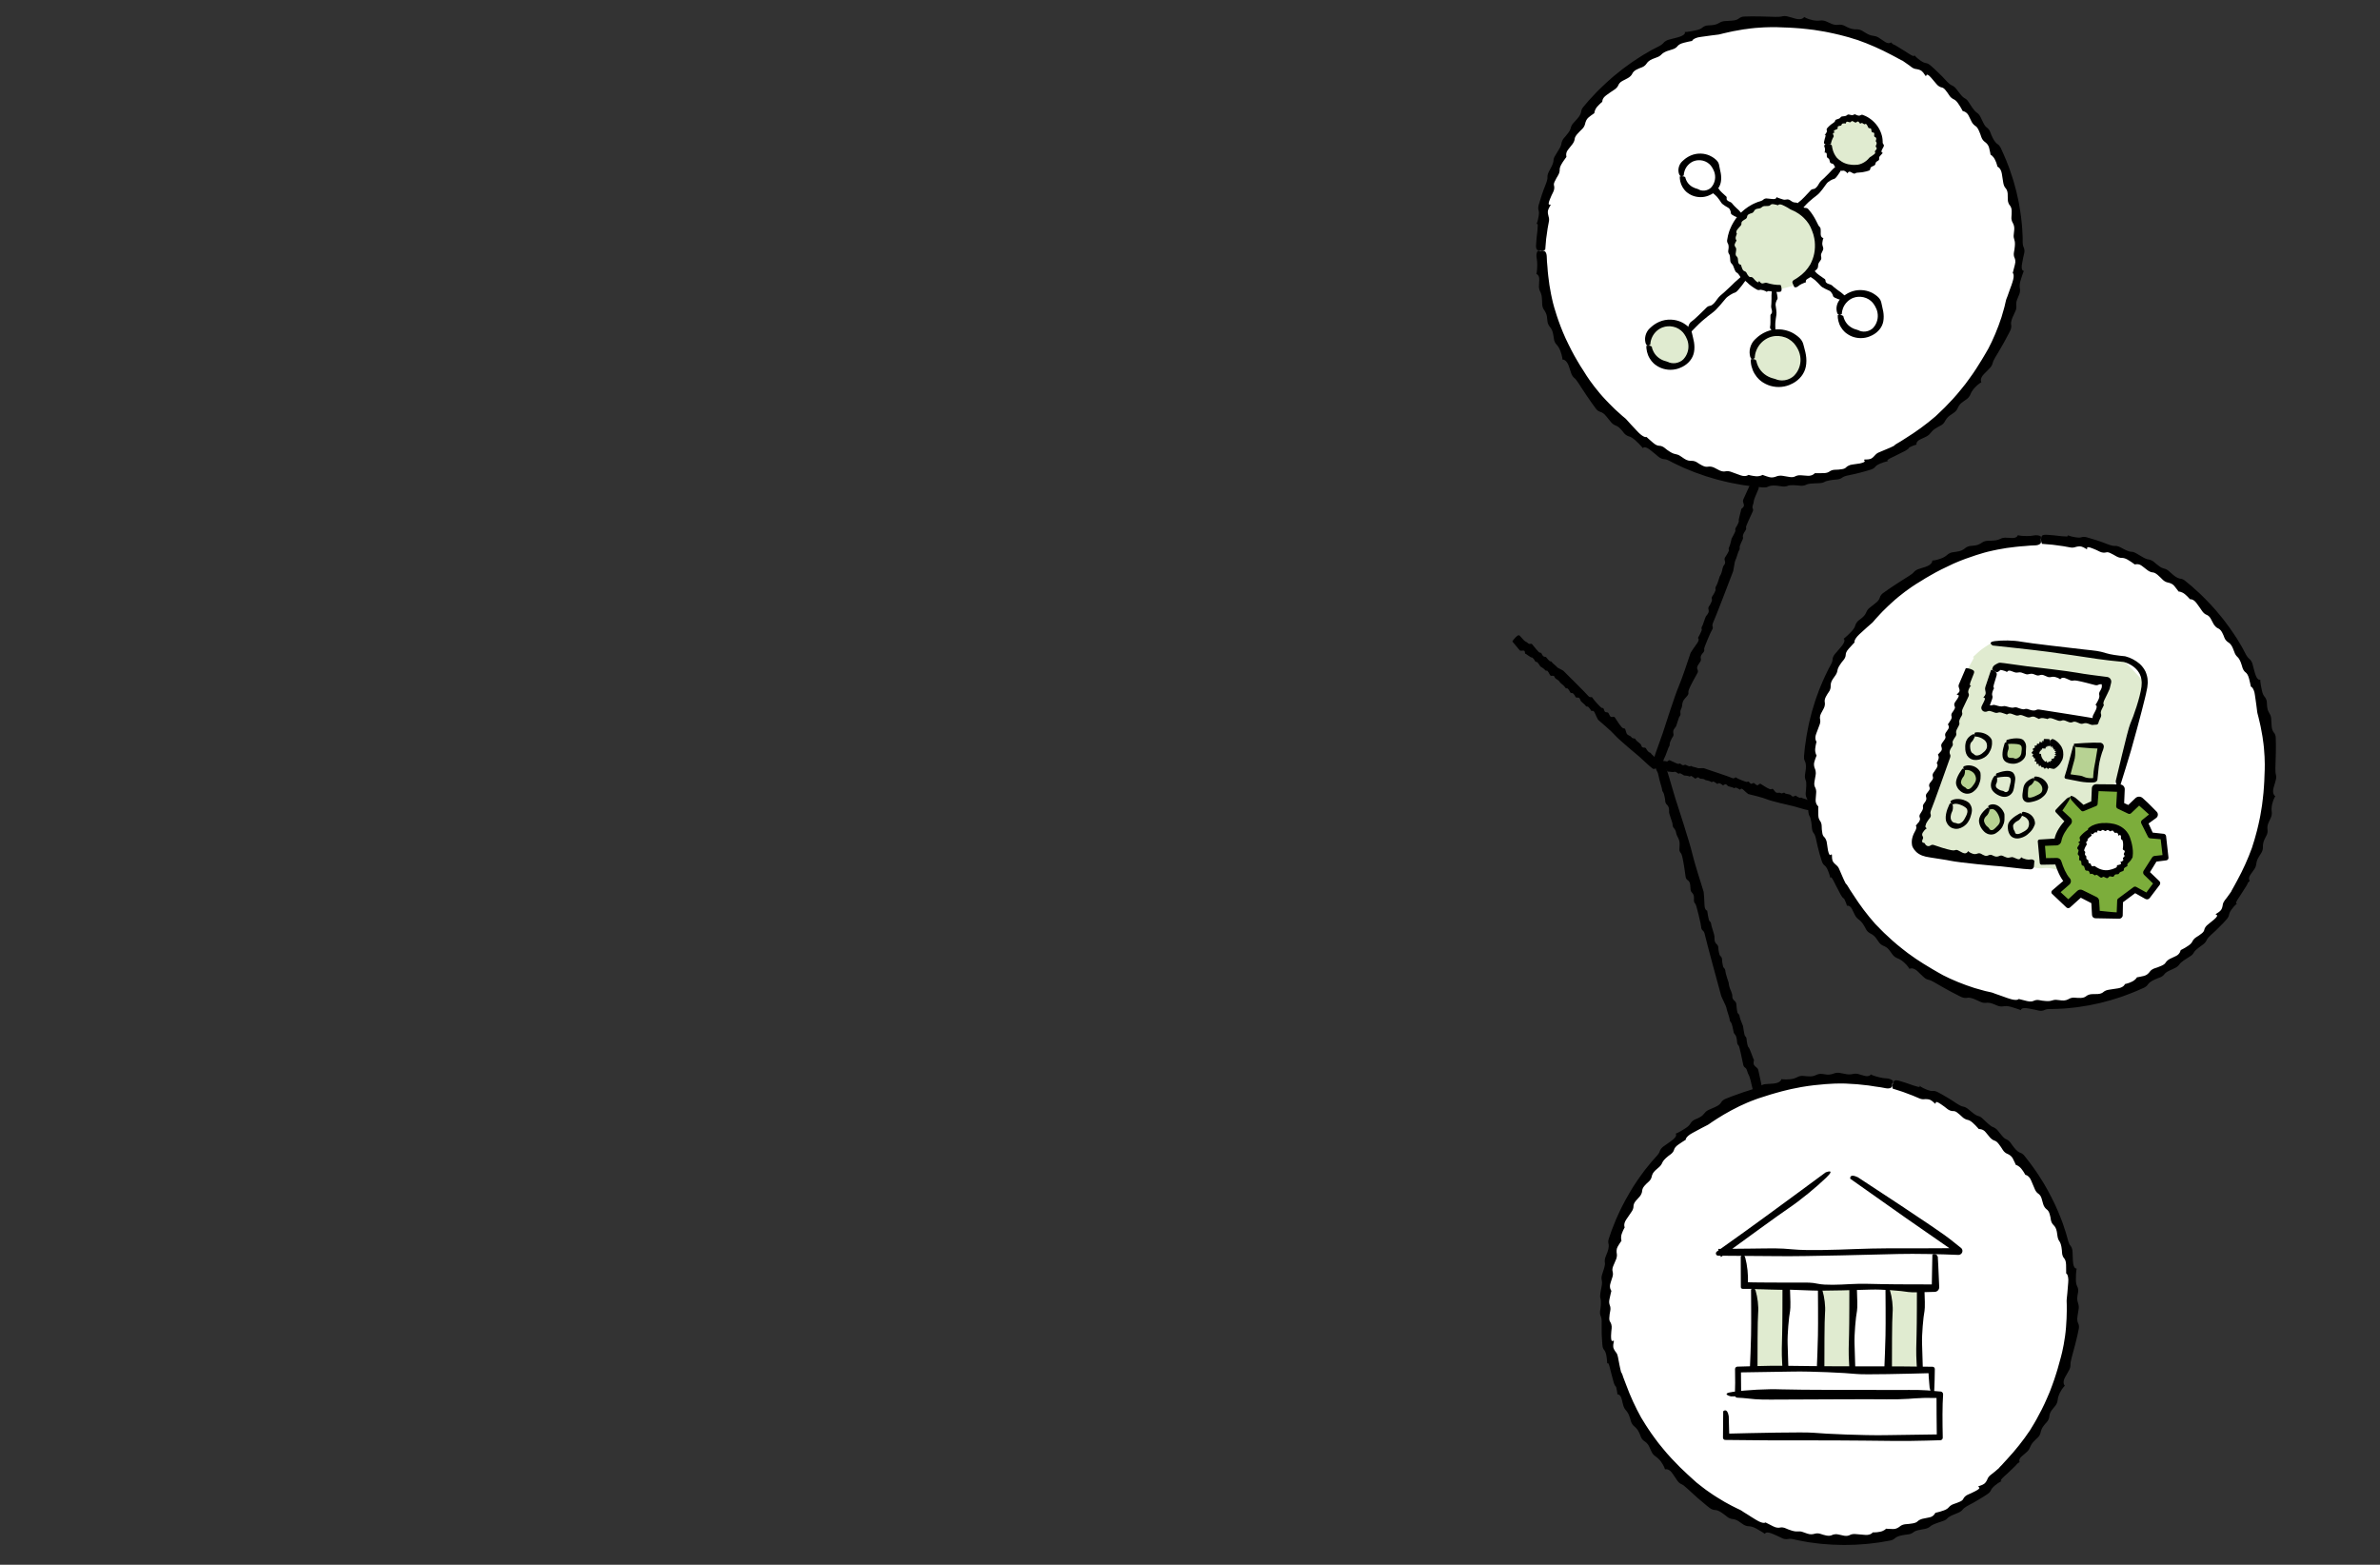 <?xml version="1.0" encoding="UTF-8"?>
<svg id="_レイヤー_1" data-name="レイヤー 1" xmlns="http://www.w3.org/2000/svg" viewBox="0 0 800 526">
  <rect x="0" y="0" width="800" height="526" fill="#333333" stroke="none"/>
  <defs>
    <style>
      .cls-1, .cls-2, .cls-3, .cls-4, .cls-5 {
        stroke-width: 0px;
      }

      .cls-2 {
        fill: #e0ebd0;
      }

      .cls-3 {
        fill: #b7d293;
      }

      .cls-4 {
        fill: #fff;
      }

      .cls-5 {
        fill: #7cad3b;
      }
    </style>
  </defs>
  <path class="cls-4" d="m686.04,337.63c42.79,0,77.49-35.05,77.49-78.29s-34.69-78.29-77.49-78.29-77.48,35.05-77.48,78.29,34.69,78.29,77.48,78.29Z"/>
  <path class="cls-1" d="m694.87,179.8l-.03-.03s0,.01.03.03Z"/>
  <path class="cls-1" d="m752.06,303.65l.04-.02s-.01,0-.04.02Z"/>
  <path class="cls-1" d="m686.03,181.6c.05-.26-.03-1.25-.03-1.25-.49-.41-1.52-.53-2.42-.34-.59.14-1.38.18-2.37.19-2.49-.03-2.94-.32-2.94-.32,0,0-.05.26-.32.5-.28.26-.77.5-1.68.47-.86-.03-1.63-.07-2.19-.11-.57-.01-1.16.13-1.64.37-.5.25-1.25.54-2.14.58-.75.07-1.51.1-2.1.1-.67,0-1.39.21-1.9.55-.55.4-1.35.86-2.3,1-.64.1-1.18.13-1.61.17-.69.06-1.4.38-1.88.79-.46.4-1.14.79-1.96.99-.77.17-1.53.28-2.13.35-.33.04-.67.14-.99.28-.32.15-.6.35-.85.56-.47.42-1.19.94-2.16,1.27-.95.33-1.66.52-2.16.6-.49.08-.76.07-.76.07,0,0,.05.35-.21.77-.13.22-.34.44-.67.68-.32.24-.76.47-1.37.67-.96.32-1.88.57-2.59.84-.59.21-1.12.63-1.49,1.09-.18.25-.67.59-1.6,1.21-1.05.72-2.75,1.67-4.35,2.77-1.65,1.03-3.2,2.19-4.23,2.9-.6.41-.99,1.02-1.13,1.55-.13.47-.5,1.14-1.5,1.9-.81.65-1.41,1.14-1.85,1.46-.51.38-.91.89-1.13,1.42-.2.5-.55,1.16-1.2,1.75-.48.43-.96.79-1.36,1.08-.55.42-1.02,1.1-1.18,1.71-.07.26-.2.56-.4.91-.11.17-.24.36-.39.55-.15.2-.32.4-.53.62-.87.92-1.53,1.53-1.98,1.91-.23.19-.39.32-.49.41-.11.08-.17.12-.17.12,0,0,1.12.44-.9,2.79-.78.91-1.4,1.68-1.94,2.26-.53.57-.87,1.35-.87,2.02-.01.41-.22,1.1-.9,2.26-.09.17-.23.4-.39.7-.15.3-.32.67-.53,1.09-.2.42-.43.89-.68,1.41-.26.52-.52,1.08-.77,1.7-.5,1.24-1.14,2.6-1.65,4.1-.27.75-.54,1.52-.83,2.3-.26.79-.49,1.6-.74,2.42-.53,1.62-.89,3.3-1.31,4.91-.21.81-.34,1.62-.5,2.4-.15.78-.32,1.54-.43,2.27-.21,1.47-.42,2.81-.57,3.96-.11,1.15-.2,2.1-.27,2.78-.05.6,0,1.2.22,1.6.26.48.55,1.35.38,2.83-.1.74-.17,1.33-.26,1.8-.12.68-.02,1.43.23,1.99.15.32.2.84.19,1.69-.04.95-.11,1.75-.18,2.36-.09.67.03,1.38.33,1.93.2.39.39,1.03.42,2.1.02,1.05.08,1.85.11,2.43.03.56.18,1.12.43,1.53.19.29.35.84.54,1.82.12.72.19,1.38.22,1.94.02.36.09.75.18,1.1.11.35.28.67.48.9.27.31.58.97.83,2.36.2,1.11.56,2.41.87,3.67.14.63.34,1.23.51,1.79.17.56.33,1.07.46,1.49.19.6.51,1.2.92,1.47.3.21.72.67,1.14,1.68.36.88.55,1.52.67,1.95.11.43.11.67.11.75,0-.19.14-1.3,1.39,1.34.21.45.42.87.64,1.26.21.4.41.78.59,1.12.36.7.66,1.29.89,1.72.35.62.75,1.2,1.17,1.37.92,1.9.93,2.37.93,2.37,0,0,1.02-.34,1.8,1.29.18.39.35.76.52,1.09.16.33.32.61.44.86.25.5.65.96,1.08,1.27.45.33,1.04.85,1.54,1.58.41.63.77,1.28,1.05,1.81.3.6.84,1.1,1.4,1.38.6.3,1.39.8,1.94,1.57.39.5.7.94.93,1.31.36.58.97,1.07,1.55,1.3.56.22,1.28.58,1.81,1.24.5.6.93,1.24,1.28,1.72.4.53,1.01.99,1.62,1.22.59.22,1.36.65,2.14,1.31.74.66,1.22,1.23,1.52,1.64s.41.64.41.64c0,0,.29-.2.8-.18.51.02,1.23.26,2.14,1.17.18.18.35.36.52.53.17.16.35.33.52.48.33.31.64.6.92.86.45.43,1.07.72,1.65.83.3.05.86.27,1.84.83.56.31,1.23.75,2.01,1.17.78.43,1.62.91,2.47,1.39.84.49,1.72.9,2.5,1.32.79.4,1.49.79,2.07,1.04.66.31,1.38.39,1.92.28.48-.11,1.24-.05,2.41.41.96.4,1.67.73,2.17.97.57.3,1.24.35,1.81.3.54-.06,1.29-.04,2.12.27.6.24,1.16.43,1.6.65.64.29,1.46.39,2.08.26.53-.1,1.33-.16,2.48.16,1.23.33,2.09.66,2.64.83.55.19.79.31.79.31,0,0-.03-.3.32-.51.35-.22,1.07-.33,2.61,0,1.18.2,2.16.42,2.93.61.76.21,1.62.09,2.21-.22.37-.19,1.09-.33,2.44-.28.39.02,1.09-.02,2.03-.06.94-.06,2.12-.06,3.46-.23,1.34-.15,2.86-.26,4.43-.55.8-.13,1.61-.26,2.45-.39.83-.17,1.66-.35,2.51-.53l1.27-.27,1.25-.33c.84-.22,1.66-.44,2.47-.66.81-.26,1.6-.51,2.37-.75.77-.25,1.52-.47,2.21-.76,2.84-1.01,5.1-2.05,6.36-2.6.55-.26,1.04-.64,1.29-1.02.28-.46.93-1.11,2.3-1.72.68-.32,1.25-.54,1.71-.69.66-.23,1.29-.66,1.64-1.18.2-.29.6-.64,1.38-1.03.86-.43,1.61-.75,2.16-1.02.62-.28,1.16-.76,1.51-1.26.24-.36.73-.81,1.62-1.42.88-.58,1.57-1.02,2.08-1.33.48-.29.87-.73,1.1-1.16.16-.31.52-.76,1.32-1.39.58-.45,1.1-.87,1.57-1.18.6-.42,1.2-1.01,1.41-1.58.15-.37.55-.98,1.61-1.92.42-.38.9-.79,1.36-1.23.46-.45.93-.92,1.39-1.38.46-.46.92-.91,1.32-1.33.4-.43.75-.83,1.05-1.17.42-.48.77-1.06.81-1.53.05-.35.23-.94.88-1.83,1.15-1.54,1.82-1.95,1.96-2.04-.17.09-1.2.55.44-1.87.09-.12.16-.24.24-.36.11-.14.21-.29.3-.45.85-1.28,1.51-2.4,1.96-3.08.23-.36.44-.74.54-1.08.48-.61.68-.71.68-.71,0,0-.79-.72.28-2.17.51-.7.91-1.33,1.24-1.78.33-.46.54-1.02.61-1.55.08-.54.2-1.33.63-2.1.36-.66.77-1.29,1.1-1.78.35-.56.55-1.27.53-1.88-.03-.67.07-1.58.44-2.44.25-.58.5-1.06.72-1.44.33-.6.49-1.35.4-1.97-.09-.6-.1-1.38.22-2.16.29-.73.66-1.4.89-1.95.28-.6.39-1.35.3-1.99-.09-.62-.09-1.49.12-2.48.45-1.92,1.09-2.76,1.09-2.76,0,0-.31-.15-.54-.6-.23-.45-.36-1.2,0-2.42.14-.48.29-.94.41-1.38.11-.44.23-.84.32-1.21.16-.59.11-1.27-.05-1.82-.09-.29-.12-.88-.12-1.99.11-2.52.24-7.7.12-10.19-.01-.36-.07-.71-.18-1.02-.12-.31-.28-.58-.47-.78-.33-.38-.67-1.05-.74-2.29-.02-.52-.06-.97-.09-1.35-.03-.39-.05-.72-.06-.99-.03-.63-.24-1.25-.55-1.73-.27-.45-.64-1.11-.76-1.98-.09-.63-.12-1.22-.14-1.71,0-.7-.33-1.46-.73-1.94-.36-.4-.75-1.09-.96-2.26-.57-2.46-.54-3.53-.54-3.53,0,0-.26.16-.6-.05-.34-.22-.8-.78-1.22-2.27-.31-1.16-.57-2.12-.76-2.87-.18-.74-.65-1.47-1.17-1.86-.32-.25-.8-.8-1.38-2-.18-.34-.48-.97-.94-1.78-.48-.8-1.08-1.8-1.76-2.95-.74-1.11-1.55-2.37-2.48-3.67-.96-1.27-1.92-2.66-3.04-3.96-2.12-2.68-4.58-5.18-6.71-7.28-1.11-1-2.11-1.94-2.98-2.7-.9-.74-1.65-1.36-2.17-1.79-.23-.19-.48-.37-.73-.49-.26-.12-.51-.2-.74-.22-.55-.06-1.44-.32-2.57-1.3-.58-.48-1.04-.87-1.38-1.21-.49-.49-1.18-.83-1.78-.95-.34-.07-.85-.26-1.54-.77-.78-.57-1.4-1.09-1.86-1.5-.53-.42-1.21-.7-1.82-.78-.43-.05-1.07-.29-1.99-.84-.92-.52-1.62-.94-2.12-1.24-.49-.29-1.03-.49-1.53-.49-.35,0-.92-.12-1.85-.54-.67-.3-1.26-.64-1.76-.9-.65-.35-1.46-.61-2.07-.54-.41.05-1.12-.1-2.46-.6-2.1-.86-5.16-1.82-6.91-2.29-.62-.16-1.3-.19-1.76-.02-.35.14-.96.19-2.05.01-1.91-.29-2.58-.7-2.72-.8.08.06.34.27.21.41-.13.15-.64.17-2.1.04-.99-.11-1.9-.21-2.7-.3-.79-.07-1.46-.11-1.95-.15-.83-.07-1.65-.06-1.96.32-.17.21-.3.67-.32,1.05-.06,1.24.37,1.65.37,1.65l2.38.2,1.19.1,1.18.16,2.36.32c.78.12,1.56.29,2.33.42.57.11,1.14.07,1.59-.08.59-.19,1.46-.37,2.08-.23,1.03.25,1.73.95,1.97.87.24-.1-.67-1.23,1.83-.24.94.37,1.75.71,2.37,1.06.73.39,1.61.47,2.24.29.28-.08.71-.09,1.3.19.78.36,1.54.79,2.13,1.14.57.32,1.26.54,1.84.52.43-.01,1.07.1,1.88.56.44.24.81.48,1.12.69.31.21.57.39.76.53.4.28.59.43.59.43,0,0,.31-.11.78-.1.24,0,.52.04.82.14.3.11.61.28.93.54.57.46,1.22.96,1.77,1.37.55.41,1.22.69,1.81.73.35.03.85.22,1.54.8.72.61,1.29,1.21,1.72,1.63.47.48,1.15.84,1.72.95.67.13,1.59.43,2.13,1.09.48.57.86,1.05,1.1,1.4.24.35.38.54.38.54,0,0,.98-.02,2.12.88.56.46.98.9,1.27,1.21.29.31.45.5.45.5,0,0,.26-.05.68.09.21.07.46.19.73.39.27.21.55.5.85.9.59.83,1.28,1.74,1.76,2.49.38.59.96,1.14,1.52,1.35.43.17,1.02.51,1.45,1.34.34.63.66,1.23.92,1.72.17.33.41.63.67.89.25.27.54.48.82.6.43.18.97.57,1.39,1.36.36.65.6,1.29.78,1.78.24.65.74,1.23,1.29,1.57.53.3,1.1.9,1.53,1.92.26.63.45,1.12.59,1.5.19.57.55,1.11.97,1.49.31.27.69.77,1.07,1.68.29.76.48,1.39.62,1.89.18.65.6,1.3,1.05,1.62.39.28.85.87,1.15,2.03.15.59.28,1.05.35,1.42.08.38.13.65.18.85.08.4.1.51.1.51,0,0,.22.01.52.38.14.18.3.46.46.85.08.2.16.43.23.7.06.27.11.58.16.93.14,1.18.38,2.4.49,3.45.13,1.04.23,1.89.29,2.29.02.16.05.31.1.47.16.46.4,1.62.77,3.15.2.76.35,1.62.52,2.55.08.46.17.93.26,1.42.04.24.08.48.13.73.03.25.07.49.1.75.63,3.98.7,8.26.63,10.22,0,.52-.05,1.3-.09,2.27-.05.97-.04,2.14-.17,3.42-.11,1.28-.17,2.69-.38,4.13-.09.73-.17,1.46-.27,2.2-.1.74-.24,1.47-.36,2.21-.14.73-.22,1.47-.39,2.17-.15.71-.3,1.4-.45,2.07-.27,1.35-.65,2.57-.93,3.66-.27,1.09-.58,1.99-.79,2.68-.21.69-.36,1.15-.41,1.32-.02.05-.03.09-.04.14-1.39,3.82-3.07,7.54-5.03,11.11-.58,1.04-1.12,2.11-1.73,3.14-.11.18-.2.36-.27.55l-1.04,1.45c-.18.24-.35.48-.53.72l-.55.7c-.35.45-.59.97-.66,1.43-.08.61-.27,1.49-.7,1.95-.69.8-1.67,1.09-1.68,1.35,0,.13.34.11.45.29.1.17,0,.57-1.03,1.45-.76.66-1.45,1.21-2.01,1.64-.67.48-1.16,1.21-1.27,1.85-.05.29-.25.66-.74,1.08-.66.55-1.4,1.02-1.98,1.38-.56.34-1.03.9-1.27,1.41-.18.39-.56.89-1.35,1.41-.43.27-.8.51-1.11.71-.32.19-.6.33-.82.45-.43.23-.65.33-.65.33,0,0-.04.32-.26.74-.22.4-.62.94-1.38,1.27-.67.3-1.41.66-2.03.96-.31.15-.59.36-.83.59-.24.22-.46.46-.61.72-.17.29-.57.65-1.41,1.01-.86.39-1.64.65-2.23.83-.65.21-1.28.63-1.62,1.12-.39.57-1.08,1.22-1.92,1.42-.73.17-1.33.29-1.74.38-.42.07-.66.1-.66.1,0,0-.41.87-1.73,1.49-.33.15-.64.29-.92.39-.28.09-.53.17-.73.23-.41.12-.66.17-.66.17,0,0-.07.25-.38.56-.32.3-.88.69-1.87.86-1.02.17-2.16.34-3.04.46-.7.1-1.46.34-1.9.75-.34.31-.92.64-1.85.71-.72.03-1.41.03-1.97.04-.74,0-1.55.28-2.02.68-.36.3-.95.59-1.86.6-.76,0-1.42-.02-1.95-.08-.7-.09-1.46.08-2,.41-.51.29-1.3.64-2.42.51-.68-.06-1.21-.12-1.62-.18-.6-.09-1.24.04-1.77.23-.39.14-1.01.23-2,.15-.82-.08-1.48-.14-1.99-.27-.66-.15-1.44-.1-1.93.16-.21.11-.51.21-.89.25-.39.04-.87.02-1.46-.13-2.36-.59-2.79-.7-2.79-.7,0,0-.03.05-.11.11-.09.07-.24.14-.47.17-.46.08-1.27.05-2.62-.4-.28-.09-.57-.18-.86-.28-.29-.1-.57-.21-.85-.31-.56-.2-1.11-.39-1.61-.57-.5-.18-.95-.32-1.33-.46-.37-.14-.67-.26-.86-.33-.15-.06-.3-.1-.46-.14-.24-.05-.65-.15-1.2-.27-.27-.06-.58-.13-.91-.2-.33-.09-.69-.19-1.07-.3-.76-.21-1.61-.45-2.52-.71-.9-.3-1.84-.62-2.8-.95-3.82-1.37-7.73-3.21-9.4-4.27-.91-.51-2.73-1.57-4.93-2.93-.54-.35-1.11-.72-1.7-1.1-.29-.19-.59-.38-.89-.58-.29-.21-.59-.42-.89-.63-.6-.42-1.2-.86-1.82-1.29-.6-.45-1.18-.92-1.77-1.38-2.37-1.83-4.51-3.8-6.14-5.36-.41-.38-.78-.76-1.1-1.1-.33-.33-.62-.64-.88-.9-.51-.52-.85-.86-.98-.99-.04-.04-.07-.06-.1-.11-2.71-3.06-5.16-6.33-7.35-9.76-.66-1-1.34-1.99-1.93-3.03-.18-.3-.4-.56-.62-.76l-.58-1.18c-.18-.4-.35-.8-.53-1.2-.34-.8-.71-1.6-1.04-2.4-.2-.53-.53-1-.9-1.29-.48-.39-1.14-1-1.36-1.59-.33-.99-.08-1.98-.3-2.12-.22-.14-.65,1.22-1.24-1.37-.17-.99-.29-1.86-.38-2.55-.04-.4-.17-.8-.35-1.15-.16-.35-.38-.65-.62-.86-.22-.19-.43-.55-.54-1.19-.15-.83-.23-1.69-.22-2.38,0-.65-.22-1.34-.57-1.8-.26-.35-.55-.92-.56-1.86-.07-2.01,0-2.95,0-2.95,0,0-.26-.19-.5-.59-.24-.4-.46-1.01-.39-1.82.07-.72.09-1.53.17-2.21.07-.69-.11-1.38-.4-1.89-.16-.3-.33-.82-.19-1.71.14-.93.28-1.73.4-2.33.07-.33.08-.68.04-1.02-.03-.34-.08-.66-.2-.93-.28-.62-.54-1.54-.3-2.36.19-.72.41-1.29.56-1.68.15-.39.23-.61.23-.61,0,0-.58-.79-.47-2.23.07-.72.2-1.31.29-1.72.09-.41.16-.65.16-.65,0,0-.19-.18-.3-.61-.11-.43-.18-1.09.17-2.03.35-.96.75-2.03,1.07-2.85.29-.64.41-1.43.27-2-.11-.44-.13-1.11.27-1.95.33-.64.65-1.23.92-1.72.36-.64.49-1.48.38-2.07-.1-.46-.07-1.11.36-1.9.36-.66.69-1.23,1.02-1.65.41-.56.62-1.3.59-1.93-.02-.59.08-1.43.71-2.34.38-.57.68-1,.92-1.32.35-.48.57-1.09.66-1.65.06-.4.26-.99.81-1.81.22-.34.43-.64.63-.91.21-.26.4-.49.57-.69.44-.51.76-1.21.76-1.77,0-.24.05-.55.2-.9.16-.35.42-.75.83-1.19.82-.9,1.3-1.43,1.58-1.73.29-.29.37-.37.37-.37,0,0-.11-.19.03-.63.15-.44.55-1.14,1.58-2.11.9-.79,1.83-1.64,2.6-2.36.79-.7,1.45-1.26,1.75-1.53.12-.1.23-.22.33-.35.16-.18.42-.51.79-.93.38-.4.85-.91,1.38-1.49.27-.29.56-.59.85-.91.3-.32.64-.63.97-.95.68-.65,1.37-1.37,2.14-2.03,2.96-2.76,6.5-5.24,8.17-6.29.45-.27,1.12-.67,1.95-1.19.42-.26.86-.55,1.36-.85.5-.29,1.03-.59,1.6-.92,2.23-1.32,5-2.68,7.72-3.93,5.49-2.43,10.99-3.89,11.69-4.05.05-.01.09-.02.15-.03,1.01-.22,1.99-.48,3.01-.66l3.03-.53c2.04-.26,4.07-.54,6.12-.65.6-.05,1.2-.13,1.8-.16l1.8-.08c.63-.03,1.21-.22,1.54-.51.47-.4.23-.83.29-1.16v-.03Z"/>
  <path class="cls-2" d="m659.86,233.46s2.96-16.21,12.14-15.92,40.26,5.01,40.55,5.9c.3.88,7.7,4.13,5.92,11.21-1.78,7.08-19.54,56.91-19.54,56.91l-45.28-5.31s-9.18,1.18-6.8-8.85c2.37-10.03,13.02-43.93,13.02-43.93h0Z"/>
  <path class="cls-2" d="m659.15,233.35c-.29.21-.6.71-.84,1.26-.24.56-.45,1.21-.55,1.84-.14.83-.41,1.91-.91,3.22-1.24,3.26-1.72,3.73-1.72,3.73,0,0,.87.69-.16,3.03-.5,1.11-.94,2.08-1.26,2.79-.33.72-.55,1.54-.62,2.28-.07.77-.24,1.88-.72,3.04-.4.98-.84,1.95-1.2,2.69-.41.83-.67,1.84-.7,2.68-.03.91-.18,2.2-.67,3.45-.33.84-.65,1.53-.92,2.07-.43.86-.65,1.93-.66,2.79,0,.82-.12,1.93-.58,3.04-.42,1.02-.87,2-1.23,2.76-.41.83-.64,1.9-.67,2.8-.01.9-.14,2.2-.23,3.77-.08,1.54.14,2.79.43,3.62.14.42.28.73.36.93.09.21.14.31.14.31,0,0,.1,0,.29.03.18.04.48.11.85.27.77.27,1.84.8,3.74,1.36.44.13.88.22,1.29.29.43.06.78.12,1.2.13h-.32c.63.16,1.1.3,1.53.42.83.24,1.8.3,2.6.2.42-.05,1.28-.01,2.85.22,3.59.51,10.86,1.9,14.31,2.57,1.01.19,2,.15,2.7-.05.62-.18,1.68-.28,3.43.07,1.45.29,2.52.53,3.26.72.86.21,1.79.26,2.58.16.73-.09,1.79-.13,3.02.13.89.19,1.7.4,2.35.61.92.29,2.09.37,2.94.23.72-.12,1.85-.14,3.5.22.07.01.14.03.18.04.6.14,1.21-.16,1.47-.7l.14-.29c1.48-3.1,2.3-4.22,2.3-4.22,0,0-1.23-.07.64-4.02.72-1.51,1.37-2.75,1.89-3.7.52-.94.83-2.09.83-2.98,0-.55.22-1.54.92-3.29.8-2.01,3.99-10.6,7.24-19.61,1.62-4.5,3.27-9.12,4.62-13.09.35-.99.66-1.95.96-2.85.15-.45.29-.89.43-1.32.13-.45.26-.87.38-1.28.06-.22.12-.39.17-.63.05-.23.11-.46.16-.69.08-.45.14-.89.16-1.31.05-.84.01-1.59-.1-2.21-.16-1.09-.66-2.1-1.17-2.61-.61-.61-1.57-1.74-3.17-3.41-.8-.85-1.48-1.45-1.95-1.93-.16-.17-.34-.33-.48-.46l-.09-.07-.02-.02-.14.13-.17.16s-.07.07-.11.11c-.07.07-.14.13-.22.2s-.16.12-.23.18l-.12.08s-.04.04-.07.05c-.05.03-.1.06-.15.08-.03,0-.05.02-.08.03h-.03s0,0,0,0c-1.43.47,1.96-.63,1.6-.53h0c-.03-.08-.06-.15-.09-.22-.13-.27-.35-.53-.55-.7-.06-.04-.12-.09-.2-.13-.51-.29-.58-.25-.78-.32-.15-.03-.3-.06-.43-.08-.27-.04-.51-.04-.73-.04-.52.01-1.29-.08-2.47-.41-1.33-.37-2.43-.7-3.26-.96-.91-.29-1.93-.4-2.78-.33-.6.05-1.55,0-3.05-.34-1.46-.33-2.59-.59-3.4-.78-.77-.18-1.59-.25-2.27-.17-.47.06-1.3.04-2.71-.21-1.03-.18-1.96-.39-2.72-.59-1-.26-2.19-.4-3.01-.23-.54.1-1.58.09-3.58-.28-3.19-.58-7.64-1.29-10.32-1.49-1.14-.09-2.36.27-2.96.71-.45.38-1.36.82-2.79,1.88-.37.25-.66.53-.95.75-.27.24-.51.45-.72.65-.42.39-.74.7-.99.93-.25.23-.43.38-.54.47-.11.09-.17.13-.17.13,0,0,.46-.34.56-.17.05.08.01.29-.22.71-.22.43-.62,1.08-1.18,2.11-1.42,2.57-2.22,4.88-2.68,6.24-.38,1.13-.63,2.31-.34,2.84.16.29.59.56.95.66.3.1.56.13.79.09.22,0,.4-.04.54-.07.28-.08.41-.2.41-.2.57-2.13,1.32-4.25,2.26-6.21.94-1.96,2.09-3.8,3.48-5.13.49-.49.92-.95,1.2-1.41.34-.59,1.1-1.34,1.86-1.45.15-.04.3-.03.45-.03.14,0,.28,0,.42.03.14.03.27.06.39.09.06.01.11.03.17.04.07.02.14.04.2.06.51.15.88.29,1.04.22.16-.07-.15-.35-.03-.53.12-.18.67-.29,2.58.07,1.43.28,2.68.57,3.67.82,1.16.29,2.45.29,3.28.03.38-.12.98-.15,1.92.03,1.22.24,2.45.56,3.41.83.91.26,1.98.35,2.79.23.61-.09,1.53-.09,2.86.23,2.86.7,4.19,1.13,4.19,1.13,0,0,1.5-.7,3.76.01,1.01.32,2.16.65,3.12.93.98.28,2.02.35,2.83.24.47-.06,1.25,0,2.48.41.62.22,1.24.44,1.62.65.03.02.09.05.08.06-.01,0,0,.01-.02,0-.04-.01-.07-.03-.11-.05l-.05-.03-.03-.03s-.09-.07-.13-.12c-.09-.09-.16-.19-.22-.3-.05-.08-.12-.29-.08-.18.03.08.07.16.11.24.03.07.09.17.12.22l.08.11c.04.06.11.15.15.19l.11.13c.27.3.45.47.62.65.72.72,1.52,1.28,2.21,1.6.79.34,1.86,1.1,2.2,2.14.28.9.32,1.62.28,2.09-.03.48-.09.74-.09.74,0,0,.04.05.11.15.07.1.14.26.23.48.06.22.13.51.13.86.01.17,0,.36-.03.56-.02.19-.08.44-.15.68-.14.49-.27.94-.4,1.34-.15.4-.28.76-.39,1.04-.23.58-.37.9-.37.9,0,0,.14.28.11.89-.03.61-.2,1.55-.8,2.85-.62,1.33-1.35,2.82-1.91,3.97-.45.91-.78,2.03-.77,2.85,0,.64-.15,1.57-.76,2.76-.48.91-.93,1.78-1.3,2.5-.5.94-.83,2.13-.8,2.97.03.64-.1,1.56-.67,2.73-.47.98-.93,1.83-1.31,2.48-.49.87-.79,1.96-.83,2.84-.03.82-.24,2-.94,3.44-.44.89-.78,1.57-1.06,2.09-.4.77-.66,1.68-.76,2.48-.07.57-.29,1.46-.88,2.77-.48,1.08-.9,1.95-1.25,2.62-.44.87-.76,1.96-.73,2.71.02.66-.15,1.71-.92,3.27-1.56,3.15-1.84,3.73-1.84,3.73,0,0,.44.61-.67,3.16l1.12-.69c-.41-.08-.89-.18-1.42-.32-3.37-.85-7.19-1.67-8.35-1.92-.23-.05-.46-.09-.7-.11-2.9-.32-22.49-2.5-28.31-3.4-1.15-.18-3.18-.44-6.35-.82-.1-.01-.21-.01-.3-.01l-.28.02c-.09,0-.19,0-.29.01h-.39c-.26,0-.53-.03-.8-.06-.53-.07-1.05-.22-1.48-.42-.42-.21-.74-.46-.98-.8-.25-.33-.42-.79-.52-1.36-.09-.57-.09-1.26,0-1.98.08-.72.26-1.46.47-2.33.2-.84.42-1.68.64-2.51.22-.83.43-1.66.66-2.47,1.77-6.49,3.38-11.93,3.6-12.75.02-.07.04-.13.06-.21,1.75-5.76,3.53-11.52,5.33-17.27l1.51-5.09c.26-.88.35-1.75.22-2.3-.14-.89-.68-.6-.97-.79-.12-.07-.43-.13-.71-.19-.28-.05-.53-.09-.53-.09h-.01Z"/>
  <path class="cls-1" d="m711.15,262.64s1.03-4.29,2.13-8.87c1.12-4.58,2.3-9.44,2.81-10.57,1.02-2.25,3.3-8.82,3.74-12.39.03-.26.03-.55.05-.89,0-.17.03-.35.02-.53-.02-.18-.04-.38-.05-.58,0-.4-.15-.82-.24-1.26-.04-.22-.16-.43-.24-.65-.04-.11-.09-.22-.14-.33-.06-.1-.12-.21-.18-.32-.48-.86-1.21-1.66-2.13-2.3l-.35-.24-.37-.22c-.24-.15-.51-.27-.76-.4-.27-.11-.52-.24-.79-.33-.26-.1-.56-.19-.77-.24l.15.02c-3.58-.35-6.89-.71-8.83-1.01-4.76-.75-12.28-1.81-16.9-2.44-4.61-.63-18.49-2.1-18.49-2.1,0,0-1.89-1.14.64-1.47,2.53-.33,6.28-.32,9.03.2,2.75.52,16.78,2.11,20.94,2.59,4.16.47,4.95.46,7.51,1.26,1.51.47,3.86.79,6.33,1.03.04,0,.07,0,.1.01h0c.96.25,1.79.59,2.62,1.02.82.42,1.58.96,2.25,1.53.81.72,1.45,1.6,1.93,2.54.41.97.72,2,.74,3.04.01.26.03.52.03.78-.02.26-.04.51-.07.77-.02.26-.04.52-.08.77-.05.24-.09.48-.14.72-.17.98-.42,1.94-.66,2.96-.49,2.03-1.57,6.24-2.6,10.03-1.04,3.77-1.98,7.14-2.08,7.51-.1.37-.98,3.31-1.86,6.15-.89,2.84-1.74,5.59-1.74,5.59,0,0-1.51.36-1.53-1.4h0Z"/>
  <path class="cls-1" d="m683.89,289.46c-.26-.45-.85-.66-1.41-.54-.36.07-.84.09-1.42-.05-1.46-.37-1.67-.72-1.67-.72,0,0-.28,1-1.33.59-.49-.19-.92-.38-1.24-.51-.32-.14-.68-.15-1.01-.04-.34.12-.83.22-1.34.05-.43-.14-.86-.34-1.19-.5-.37-.19-.82-.2-1.18-.03-.4.19-.96.35-1.51.17-.37-.12-.68-.27-.92-.39-.38-.21-.84-.19-1.22,0-.36.18-.85.32-1.33.12-.45-.18-.88-.4-1.21-.6-.36-.21-.82-.24-1.21-.08-.38.15-.92.26-1.52.08-1.16-.34-1.64-.92-1.64-.92,0,0-.44,1.26-1.87.55-.57-.28-1.08-.56-1.5-.79-.34-.19-.75-.18-1.1-.04-.18.08-.55.09-1.21-.03-1.49-.29-4.5-1.22-5.85-1.73-.41-.14-.8-.06-1.12.17-.27.2-.81.35-1.26.05-.39-.26-.53-.51-.6-.68-.08-.19-.2-.26-.46-.28-.23-.02-.51-.2-.48-.57.02-.26.12-.52.23-.72.17-.28.14-.62-.06-.93-.18-.26-.26-.7.07-1.25.36-.58.71-.94.96-1.14.25-.21.4-.27.4-.27,0,0-.15-.05-.29-.17-.14-.11-.25-.35-.21-.6l.1-.25c.02-.25.12-.58.39-1.01.38-.62.74-1.11,1.05-1.49.3-.37.36-.87.2-1.3-.1-.26-.09-.7.22-1.44.73-1.68,5.29-14.51,6.37-17.55.12-.34.13-.7-.02-.99-.17-.34-.32-.93.08-1.73.2-.4.4-.71.58-.94.26-.34.32-.79.2-1.18-.07-.23-.05-.55.2-1,.28-.51.54-.91.77-1.22.24-.34.31-.76.21-1.15-.07-.27-.04-.68.24-1.26.28-.56.51-.99.68-1.3.16-.3.22-.64.13-.94-.06-.22-.06-.57.17-1.13.17-.4.36-.75.55-1.04.24-.37.38-.85.23-1.24-.1-.26-.08-.7.29-1.46.6-1.21,1.4-2.93,1.85-3.9.16-.34.19-.75.02-1.05-.13-.23-.2-.62.02-1.24.45-1.24.96-1.45.96-1.45,0,0-.96.57-.3-1.21.41-1.11.79-2.03,1.01-2.57.19-.45.32-.92,0-1.21-.17-.16-.6-.38-.96-.5-1.2-.41-1.66-.28-1.66-.28l-2.32,5.43c-.14.33-.14.7-.02,1,.16.41.34,1,.2,1.36-.25.6-.97.91-.87,1.09.11.17,1.18-.22.3,1.21-.33.54-.65,1-.92,1.36-.31.43-.33.98-.09,1.41.11.19.14.46-.05.82-.24.47-.56.92-.82,1.27-.25.34-.34.78-.21,1.16.09.29.1.69-.2,1.19-.64,1.08-1.03,1.57-1.03,1.57,0,0,.7.82.08,1.65-.27.37-.56.8-.8,1.17-.24.37-.26.82-.11,1.21.09.23.07.56-.24,1.04-.33.49-.64.91-.88,1.23-.26.35-.36.81-.22,1.2.16.45.26,1.07-.1,1.49-.64.74-1.08,1.18-1.08,1.18,0,0,.47.63.2,1.48-.27.85-.61,1.37-.61,1.37,0,0,.68.63,0,1.67-.35.53-.77,1.13-1.09,1.59-.26.36-.36.85-.21,1.24.12.31.15.73-.2,1.2-.27.37-.53.71-.76.99-.29.37-.38.89-.19,1.29.15.31.21.73-.11,1.2-.26.39-.53.73-.76.99-.3.34-.37.82-.23,1.23.13.39.16.92-.23,1.5-.23.36-.43.63-.59.84-.23.31-.3.7-.23,1.07.05.27.01.65-.28,1.2-.24.44-.47.8-.66,1.07-.25.35-.33.82-.16,1.19.15.32.2.79-.22,1.43l-.28.42.08-.19c-.34.39-.61.73-.9,1.12,0,0,.17.14.19.46.03.33-.09.82-.58,1.67-.41.72-.74,1.59-.88,2.44-.14.85-.06,1.65.02,2.04.03.15.08.3.15.45.1.22.28.61.64,1.06.34.46.87.97,1.52,1.37.65.4,1.41.7,2.17.87.35.08.64.12.97.19.33.07.66.13.98.17,2.59.43,5.26.78,6.48,1.06,1.29.28,5.26.77,9.01,1.15,3.76.39,7.3.69,7.75.71.04,0,.06,0,.1,0l7.67.86,2.26.16c.4.03.78-.11,1.01-.37.33-.36.23-.81.3-1.13.05-.26.11-1.25.11-1.25h.03Z"/>
  <path class="cls-5" d="m695.9,267.89l-4.42,4.7,3.29,3.47s-3.17,3.02-3.62,6.38l-5.55.34.68,7.28,5.09-.11s1.24,4.25,3.17,6.27l-4.19,3.7,4.87,4.47,4.08-3.8,4.76,2.35.34,4.59,7.93.11.11-4.92,5.21-3.8,4.08,2.35,3.4-4.37-3.62-3.58,2.83-4.47,3.74-.45-.91-7.16-4.3-.34-2.27-4.48,3.17-2.57-4.76-4.25-3.29,3.13-3.51-1.68.34-5.7-7.93-.22-.34,5.15-4.19,1.79-4.19-4.14h0Z"/>
  <path class="cls-1" d="m697.73,268.29s.31.26.88.73c.57.48,1.39,1.2,2.37,2.13l-1.39-.26c1.15-.53,2.56-1.17,4.15-1.89l-.83,1.15c.07-1.59.15-3.32.23-5.16.03-.77.68-1.38,1.46-1.37h.07c2.55.02,5.26.04,7.93.07.89.01,1.61.73,1.6,1.61v.11c-.09,1.95-.17,3.88-.25,5.71l-.97-1.64c1.23.57,2.42,1.13,3.53,1.64l-2.01.32c1.23-1.17,2.34-2.24,3.28-3.14.67-.65,1.74-.66,2.43-.04,1.33,1.2,2.32,2.13,2.8,2.65.41.44.93.98,1.78,1.8l.12.12c.56.55.57,1.45,0,2.01-.05.05-.12.11-.18.15-.92.65-2.02,1.45-3.32,2.41l.34-1.57c.62,1.41,1.33,2.96,2.08,4.57l-.89-.59c1.41.15,2.86.31,4.29.47h.05c.44.05.78.4.82.82.26,2.53.53,5.02.8,7.18.05.45-.27.87-.73.93-.84.1-1.63.2-2.36.3-.3.04-.63.08-1.38.18l.63-.39c-.65,1.06-1.51,2.45-2.77,4.51l-.13-1.15c1.04,1,2.22,2.13,3.67,3.53.36.35.4.9.1,1.29l-.02.02c-1.02,1.35-2.13,2.82-3.34,4.4-.33.43-.92.54-1.39.29h-.03c-1.33-.76-2.7-1.53-4.1-2.32l1.25-.07c-1.73,1.29-3.49,2.59-5.17,3.85l.48-.92c-.03,1.71-.06,3.38-.09,4.92,0,.66-.56,1.19-1.23,1.18h-.01c-3.11-.04-5.86-.09-7.93-.15h-.04c-.6-.02-1.08-.49-1.11-1.08-.02-.3-.03-.55-.05-.79-.06-1.07-.12-2.22-.21-3.8l.6.88c-1.42-.74-2.95-1.53-4.71-2.43l1.13-.16c-1.36,1.23-2.79,2.52-4.14,3.73l-.02.02c-.34.31-.88.3-1.21-.01-1.72-1.63-3.46-3.28-4.8-4.55h-.02c-.31-.31-.32-.8-.02-1.11.02-.02.03-.04.05-.05,1.67-1.43,3.22-2.76,4.24-3.63l-.04,1.01c-.98-1.09-1.49-2.13-1.95-3.07-.43-.94-.76-1.79-1.03-2.6-.07-.19-.13-.38-.29-.9l.63.45c-1.12.02-2.48.05-5.1.09-.33,0-.59-.24-.62-.55-.18-1.94-.39-4.26-.67-7.27-.03-.33.22-.62.55-.65h.02c1.8-.11,3.72-.23,5.55-.34l-.56.51c.22-1.46.83-2.78,1.54-3.9.71-1.13,1.48-2.06,2.26-2.84l-.02.86c-1.34-1.41-2.54-2.67-3.29-3.46-.23-.24-.23-.61,0-.84,1.17-1.26,2.11-2.22,2.76-2.85l.97-.96s.2-.12.43-.25c.23-.12.48-.23.62-.22.14.01.16.16-.03.56-.19.4-.59,1.05-1.23,2.04-.65,1-1.32,2.01-2.08,2.99v-1.79c1.14,1.02,2.33,2.12,3.51,3.25.59.57.63,1.5.09,2.11l-.15.17c-.14.16-.35.4-.52.62-.18.22-.35.45-.52.68-.33.46-.64.94-.91,1.41-.54.95-.91,1.89-1.05,2.72l-.03.12c-.15.8-.84,1.36-1.62,1.39-.4.01-.77.02-1.14.03-.91.02-2.45.08-4.42.18l1.54-1.77c.17,2.03.39,4.54.62,7.28l-1.61-1.42c1.63-.03,3.35-.06,5.1-.09.72-.01,1.33.46,1.53,1.1h0c.31,1.02.72,2.11,1.18,3.09.47.98,1.02,1.93,1.61,2.57l.02.02c.58.62.53,1.58-.09,2.14,0,0-.02.01-.02.02-1.5,1.32-2.9,2.54-4.2,3.68l.03-2.24c1.94,1.78,3.53,3.25,4.87,4.48h-2.09c1.68-1.56,2.71-2.52,3.49-3.25.21-.19.41-.39.59-.55.47-.45,1.17-.53,1.72-.26h0c2.01.99,3.52,1.73,4.76,2.35.5.25.8.73.84,1.24.14,1.83.21,3.18.24,4.59l-1.41-1.31c1.2.08,2.45.2,4.04.38,1.1.12,2.42.22,3.88.29l-.88.84c.09-1.51.15-3.17.2-4.92,0-.25.13-.47.32-.61,1.68-1.22,3.44-2.53,5.18-3.85.27-.2.62-.22.9-.06l.03.02c1.4.76,2.79,1.53,4.13,2.26l-1.23.24c.47-.63.92-1.24,1.36-1.84.65-.88,1.3-1.75,1.93-2.6l.09,1.41c-1.24-1.19-2.46-2.36-3.66-3.55-.38-.37-.43-.95-.16-1.38.94-1.48,1.89-2.95,2.85-4.46h.01c.18-.3.48-.47.8-.51,1.22-.13,2.46-.27,3.74-.41l-.93,1.18c-.17-1.53-.36-3.13-.55-4.79-.06-.54-.14-1.17-.28-2.38l.9.85c-.79-.07-2.38-.2-4.3-.37h-.01c-.34-.03-.63-.24-.77-.52-.54-1.07-1.4-2.8-2.24-4.48-.2-.4-.09-.86.24-1.13,1.04-.84,2.16-1.74,3.18-2.56l-.03,1.38c-2.15-1.92-3.66-3.28-4.75-4.26l1.24-.02c-1.96,1.86-2.74,2.61-3.29,3.13-.28.27-.7.32-1.02.16-2.49-1.19-3.12-1.49-3.51-1.68-.34-.16-.53-.51-.51-.86.23-3.96.28-4.62.29-4.83,0-.05.01-.14.05-.88l.88.94c-.35-.02-3.52-.13-7.92-.29l.86-.78c-.07.98-.26,3.25-.4,5.14v.02c-.03.29-.22.53-.47.64-1.96.81-3.36,1.39-4.21,1.74h-.01c-.28.12-.59.05-.79-.15-1.4-1.39-2.22-2.33-2.74-2.92-.52-.59-.7-.8-.7-.8,0,0-.05-.15-.11-.35-.06-.2-.12-.43-.11-.62.03-.36.32-.54,1.84.43l-.03.04Z"/>
  <path class="cls-4" d="m702.69,279.98s-3.97,2.69-2.95,7.5c1.02,4.81,5.66,7.05,8.95,6.49,3.28-.56,7.36-3.36,6.57-8.73-.8-5.37-3.62-6.71-7.25-6.94-3.62-.22-5.33,1.68-5.33,1.68Z"/>
  <path class="cls-1" d="m703.07,280.35c.12-.01.15.05.23.05.07.01.12.01.18,0,.11-.02.2-.1.24-.21.07-.15.21-.31.47-.37.32-.08.52-.06.65-.02.12.03.17.08.17.08,0,0-.06-.18-.05-.37.01-.18.11-.35.36-.32.26.05.46.09.62.15.15.05.3,0,.41-.13.12-.13.33-.28.57-.2.21.07.4.16.55.27.17.12.35.09.52-.05.18-.15.45-.31.7-.18.17.08.3.18.4.28.16.15.36.14.55,0,.18-.14.42-.21.62-.05.17.15.31.35.41.5.1.18.27.24.48.17.2-.06.46-.05.65.15.33.42.2.86.2.86,0,0,.18-.16.4-.23.22-.08.47-.01.52.36.03.3.02.58.01.79-.02.18.09.3.28.36.1.02.22.14.29.42.11.31.16.82.16,1.34,0,.51-.07,1.04-.11,1.36-.02.19.1.33.33.43.2.08.4.26.3.58-.1.26-.18.44-.26.57-.08.15-.07.3.07.44.11.13.23.35.08.54-.1.14-.22.25-.34.34-.16.12-.2.29-.08.49.1.16.15.4-.1.6-.25.22-.49.31-.66.35-.16.04-.26.04-.26.04,0,0,.19.11.29.28.12.17.09.39-.27.57-.29.12-.57.18-.79.21-.22.02-.32.18-.3.44.01.16-.09.33-.39.48-.18.07-.64.3-1.27.49-.62.2-1.47.37-2.19.32-.76-.04-1.56-.26-2.19-.55-.64-.29-1.1-.61-1.35-.81-.11-.09-.27-.1-.45-.02-.22.1-.53.12-.74-.19-.11-.16-.15-.33-.18-.45-.04-.19-.2-.27-.42-.28-.13,0-.26-.07-.33-.28-.07-.24-.09-.46-.09-.63-.01-.18-.11-.31-.33-.36-.14-.04-.3-.15-.33-.42-.02-.27-.03-.47-.03-.62.02-.15-.06-.27-.22-.34-.1-.05-.23-.17-.24-.43,0-.18.04-.36.09-.49.05-.18.04-.37-.16-.5-.12-.08-.26-.27-.12-.61.15-.55.53-1.23.77-1.58.09-.12.08-.29-.05-.46-.1-.13-.15-.32-.01-.56.32-.47.67-.4.67-.4,0,0-.16-.01-.26-.09-.1-.08-.14-.25.14-.56.36-.38.72-.64.93-.78.17-.12.32-.25.2-.52-.03-.08-.09-.19-.15-.33-.07-.13-.17-.26-.26-.36-.31-.35-.53-.58-.62-.76-.14-.14-.22-.17-.22-.17-1.02.62-1.85,1.35-2.6,2.28-.14.17-.17.39-.1.6.1.28.19.64.09.83-.17.31-.71.44-.61.56.09.11.84-.05.29.72-.19.3-.35.58-.51.81-.16.27-.06.6.2.8.11.09.18.22.15.44-.05.28-.17.59-.24.82-.07.23.01.48.21.63.15.11.29.29.28.61-.02.35-.05.62-.05.79,0,.18-.02.27-.02.27,0,0,.19.02.38.1.18.08.35.23.36.52,0,.26.03.56.08.8.05.24.27.41.53.45.14.03.3.13.4.43.1.32.17.61.26.83.08.24.29.42.56.4.32-.01.67.02.79.32.22.53.37.86.37.86,0,0,.12-.06.29-.1.17-.03.4-.04.6.08.21.12.39.22.5.32.11.09.18.15.18.15,0,0,.12-.12.29-.18.17-.07.4-.08.66.14.27.21.6.47.86.65.22.14.5.16.71-.01.16-.14.38-.24.67-.07.24.11.47.22.67.31.26.12.58.01.73-.23.12-.18.28-.37.59-.32.27.05.5.08.7.13.27.07.5-.08.61-.33.11-.23.29-.46.67-.48.24-.01.43-.02.58-.04.22-.01.39-.16.47-.36.05-.15.19-.32.51-.43.26-.1.47-.19.66-.24.24-.06.4-.31.37-.56-.02-.23.04-.47.41-.69.39-.2.59-.36.71-.45.12-.09.15-.11.15-.11,0,0-.11-.11-.11-.29,0-.18.06-.43.46-.77.31-.29.62-.65.84-.98.21-.33.38-.62.45-.76.02-.05.04-.11.04-.17.06-.35.2-1.76-.04-3.16-.18-1.32-.62-2.76-.88-3.45-.11-.36-.45-1.09-1.07-1.89-.62-.81-1.65-1.62-2.72-2.08-1.07-.48-2.13-.66-2.91-.75-.78-.08-1.32-.08-1.46-.07h-.05c-1.47-.07-3.03.19-4.46.87-.41.23-.8.48-1.18.79-.2.16-.3.43-.25.68.02.08.03.18.1.22.08.04.14.08.18.14.1.11.2.22.28.31.06.07.22.25.37.4.14.15.28.28.28.28v.02Z"/>
  <path class="cls-4" d="m670.53,225.62l-3.15,12.3,37.25,4.9,3.46-13.65-35.76-4.74s-1.05.44-1.8,1.18h0Z"/>
  <path class="cls-1" d="m671,225.88c.1.04.1.13.23.08.11-.02.21-.05.31-.1.21-.09.41-.23.59-.4.12-.12.3-.26.49-.35l-.4.05c.22.02.46.06.73.12,1.45.36,1.67.63,1.67.63,0,0,.28-.74,1.33-.37.5.17.93.34,1.24.45.32.12.68.15,1.01.08.33-.07.83-.12,1.34.03.44.13.86.3,1.2.44.37.16.82.19,1.18.08.4-.12.97-.21,1.52-.05.37.11.68.23.92.35.39.18.85.19,1.22.06.36-.12.84-.2,1.34-.02.46.16.89.35,1.22.51.37.18.82.22,1.21.12.38-.09.92-.15,1.52,0,1.17.31,1.65.77,1.65.77,0,0,.42-.93,1.87-.33.57.24,1.09.46,1.52.66.35.15.76.16,1.11.07.18-.05.54-.05,1.21.07,1.51.27,4.55,1.07,6,1.46.42.11.85.05,1.16-.12.27-.15.73-.26,1.46-.05.47.13.84.25,1.04.34l-1.11-1.61c-.06.16-.09.23-.14.3-.17.34-.22.73-.16,1.07.06.33.07.77-.15,1.26-.15.36-.33.67-.49.92-.22.35-.31.84-.21,1.21.08.33.07.8-.22,1.46-.63,1.39-1.08,1.88-1.08,1.88,0,0,.9.08.12,1.77-.3.65-.58,1.18-.82,1.59-.24.4-.29.9-.17,1.3.05.18.06.46-.04.9l1.34-.9c-.16-.02-.35-.04-.56-.09-1.82-.37-15.47-2.49-18.71-3-.36-.05-.72-.03-.98.11-.3.16-.85.33-1.73.11-.44-.11-.78-.22-1.05-.33-.39-.16-.84-.16-1.21-.03-.21.07-.53.09-1.03-.05-.56-.15-1.02-.32-1.37-.45-.39-.15-.82-.16-1.18-.04-.26.08-.67.1-1.3-.05-.61-.15-1.09-.28-1.43-.38-.32-.09-.67-.1-.96,0-.21.07-.56.1-1.16-.01-.43-.08-.82-.2-1.14-.31-.41-.14-.92-.2-1.27-.05-.23.1-.68.13-1.52-.07-.21-.05-.43-.1-.66-.16l.95,1.39c.43-1.15.92-2.5,1.21-3.31.12-.34.15-.74.03-1.03-.09-.22-.14-.6.03-1.22.35-1.24.73-1.46.73-1.46,0,0-.71.57-.2-1.21.32-1.11.61-2.04.78-2.58.15-.45.24-.92.03-1.24-.12-.18-.41-.42-.65-.57-.82-.5-1.15-.38-1.15-.38l-1.91,5.71c-.11.35-.14.73-.05,1.05.11.42.22,1.01.1,1.39-.21.63-.76,1-.68,1.18.08.17.9-.32.2,1.21-.27.58-.52,1.08-.73,1.47-.07.13-.12.26-.16.4-.18.71.26,1.44.98,1.61.05.01.1.02.15.03.36.05.73-.02,1.01-.18.17-.1.43-.14.82-.04.52.13,1.03.32,1.43.48.39.15.84.17,1.19.04.27-.1.66-.14,1.22.03,1.21.37,1.77.61,1.77.61,0,0,.67-.6,1.62-.22.42.17.91.34,1.32.48.41.14.86.11,1.22-.04.2-.08.54-.11,1.08.08.55.19,1.04.38,1.4.53.4.16.88.19,1.23.05.42-.16,1.01-.3,1.49-.07.86.39,1.4.68,1.4.68,0,0,.53-.4,1.42-.29s1.48.32,1.48.32c0,0,.48-.57,1.66-.16.6.22,1.28.46,1.8.65.41.15.91.18,1.27.03.27-.12.69-.18,1.23.03.42.16.82.33,1.14.46.43.18.96.19,1.33.01.27-.14.68-.22,1.21-.03.45.15.84.32,1.14.46.4.19.89.19,1.27.05.36-.13.88-.21,1.53.02.41.14.72.26.96.35.35.14.76.15,1.11.06.14-.04.32-.05.56-.04h.09c.38.04.72-.23.79-.6.03-.18.1-.4.21-.66.19-.46.37-.84.52-1.13.2-.38.27-.85.14-1.19-.11-.3-.14-.76.19-1.43.66-1.36.79-1.6.79-1.6,0,0-.54-.38.28-1.96.68-1.31,1.36-2.83,1.57-3.28.04-.09.07-.19.1-.29.05-.21.16-.65.47-1.92v-.03c.21-.85-.31-1.71-1.17-1.92-.06-.01-.12-.02-.18-.03-2.03-.25-7.97-1-9.97-1.4-2.58-.51-15.86-2.09-16.76-2.17-.03,0-.06,0-.09,0l-7.67-1.06-1.26-.14h-.08c-.28-.04-.55,0-.79.12-.25.11-.4.2-.59.3-.18.1-.35.21-.53.32-.41.27-.7.66-.76,1.01-.22.41-.1.57.02.65.12.08.28.12.36.21.07.07.28.18.47.28.19.1.35.2.35.2h.03Z"/>
  <path class="cls-1" d="m663.97,246.22s.11-.02.28-.04c.16-.02.4-.03.67-.03.54.01,1.24.1,1.95.35.71.25,1.43.67,1.93,1.19.52.51.75,1.09.76,1.31.03.23.03.57.03.94-.02.17-.03.36-.05.54-.03.19-.07.39-.1.58-.16.79-.56,1.52-.85,2-.14.25-.42.63-.83,1.01-.41.38-.97.73-1.57.97-.61.25-1.24.4-1.85.43-.6.04-1.18-.05-1.56-.21-.38-.15-.8-.41-1.15-.77-.35-.35-.61-.8-.76-1.25-.31-.89-.3-1.74-.29-2.37.01-.31.04-.82.19-1.36.15-.55.47-1.12.86-1.56.39-.44.84-.75,1.19-.94.34-.19.58-.28.58-.28,0,0,.21.11.32.32.12.21.16.48,0,.8-.16.32-.33.63-.49.9-.16.27-.29.48-.49.62-.09.07-.25.25-.35.53-.07.13-.1.31-.13.49-.01.09-.02.19-.03.29v.36c.01.49.09.96.2,1.29.11.34.26.55.35.66.19.22.35.25.48.34.07.03.12.09.2.15.07.06.15.15.28.26.24.22.7.27,1.17.17.48-.09.94-.33,1.28-.59.66-.52,1.21-.93,1.56-1.69.08-.19.17-.5.16-.9,0-.4-.07-.82-.24-1.17-.36-.71-1.08-1.13-1.15-1.15-.06-.06-.67-.43-1.34-.62-.33-.1-.67-.17-.91-.18-.11,0-.2,0-.25,0-.05,0-.08,0-.08,0,0,0-.1-.23-.19-.52-.09-.28-.11-.65.2-.88h0Z"/>
  <path class="cls-3" d="m660.17,258.55s-2.7,3.12-2.1,5.04c.6,1.93,2.85,2.82,4.35,2.08s3.16-2.67,2.26-5.04c-.9-2.37-3.6-2.67-4.51-2.08Z"/>
  <path class="cls-1" d="m660.09,257.63s.09-.05.26-.12c.16-.06.4-.13.68-.18.55-.1,1.29-.08,2.04.14.74.21,1.47.66,1.93,1.17.46.51.7.99.7,1.2.04.42.11,1.16.02,1.92-.07.76-.36,1.48-.55,1.97-.09.24-.27.65-.56,1.07-.29.42-.71.88-1.21,1.25-.13.09-.25.19-.39.27l-.21.12-.24.11c-.33.15-.67.22-.99.25-.64.05-1.18-.06-1.53-.22-.69-.28-1.46-.85-1.96-1.61-.24-.38-.42-.79-.53-1.19-.1-.43-.09-.85-.03-1.16.04-.33.17-.78.36-1.26.19-.47.45-.97.71-1.41.53-.88,1.08-1.58,1.08-1.58,0,0,.22.02.43.11.11.06.17.17.27.27.1.09.14.25.14.42,0,.74-.21,1.58-.62,2.02-.11.11-.28.37-.43.69-.16.32-.3.72-.31,1.03,0,.06-.02.15,0,.2.02.06,0,.09.04.18.05.16.12.31.21.45.16.26.36.45.5.55.28.21.48.27.62.36.16.09.26.19.47.42.21.22.62.28.97.13.35-.14.74-.5.99-.82.48-.65.92-1.16,1.17-1.94.05-.19.1-.5.07-.87-.04-.36-.17-.78-.35-1.13-.36-.71-1.01-1.07-1.07-1.11s-.6-.39-1.22-.47c-.3-.05-.61-.05-.8-.01-.09.02-.19.04-.2.05h-.03s-.04-.05-.11-.12c-.07-.07-.17-.17-.27-.29-.09-.11-.19-.24-.22-.39-.02-.08-.01-.16.02-.25.03-.09.1-.19.14-.25h-.01Z"/>
  <path class="cls-1" d="m655.75,269.21s.09-.06.26-.16c.09-.05.18-.1.3-.15.12-.05.26-.11.41-.15.61-.18,1.41-.23,2.17-.12.77.11,1.52.36,2.09.66.58.3.99.64,1.1.84.07.11.14.24.23.38.1.16.2.34.28.54.17.4.24.87.24,1.3-.02.88-.29,1.63-.45,2.16-.15.53-.57,1.72-1.6,2.71-.5.46-1.07.83-1.65,1.07-.58.25-1.15.35-1.57.34-.41-.02-.9-.08-1.37-.28-.48-.2-.91-.53-1.24-.9-.33-.39-.55-.78-.73-1.23-.09-.21-.11-.43-.16-.63-.03-.2-.03-.39-.04-.56-.05-.7.17-2.01.57-3.06.38-1.06.84-1.91.84-1.91,0,0,.22-.03.46.02.11.04.2.14.3.22.11.07.17.23.21.41.11.77.04,1.69-.3,2.26-.08.14-.21.45-.3.83-.1.39-.15.85-.11,1.25.05.41.16.67.41.98.21.28.43.39.57.46.28.12.47.12.65.14.17.04.34.08.65.21.32.11.78.01,1.2-.25.22-.13.41-.3.6-.47.16-.17.3-.36.41-.55.23-.39.43-.75.62-1.13s.37-.78.47-1.23c.05-.22.09-.57.01-.91-.04-.17-.11-.33-.21-.47-.05-.07-.11-.13-.17-.2-.09-.07-.18-.15-.27-.22-.74-.58-1.58-.85-1.66-.88-.08-.03-.79-.31-1.48-.34-.34-.01-.65.04-.85.11-.1.04-.18.07-.2.09-.03.02-.05.02-.05.02,0,0-.22-.15-.45-.34-.22-.19-.46-.46-.19-.89h.01Z"/>
  <path class="cls-3" d="m668.58,271.75s-3.16,2.08-2.86,4.3c.3,2.23,2.86,4.45,4.81,3.26,1.95-1.18,3.15-2.52,1.95-5.34-1.2-2.82-3.01-2.97-3.9-2.23Z"/>
  <path class="cls-1" d="m668.38,270.84s.09-.07.26-.16c.17-.09.43-.21.78-.27.68-.15,1.66.08,2.35.56.71.48,1.21,1.11,1.52,1.63.32.53.48.97.47,1.17,0,.39.05,1.12,0,1.9-.04.79-.36,1.6-.62,2.1-.12.26-.37.67-.74,1.06-.36.4-.84.79-1.33,1.13-.05.04-.13.09-.22.14l-.25.14c-.17.1-.37.14-.55.2-.18.05-.38.06-.57.09-.18.01-.36,0-.54-.01-.7-.08-1.2-.36-1.52-.57-.61-.45-1.23-1.16-1.65-1.95-.41-.81-.62-1.67-.55-2.4.05-.35.16-.86.42-1.36.26-.49.61-.98.98-1.39.74-.82,1.51-1.37,1.51-1.37,0,0,.21.06.39.22.18.15.3.42.21.77-.2.73-.59,1.49-1.05,1.84-.11.09-.33.3-.5.58-.17.28-.3.62-.29.89v.11l.02.14c.01.09.04.19.07.29.05.19.14.38.22.54.17.34.39.59.52.75.29.29.49.43.63.55.07.07.13.13.19.21.05.08.12.19.21.32.16.27.55.43.94.34.09-.03.18-.06.28-.1l.25-.16c.2-.16.39-.33.55-.49.64-.66,1.16-1.08,1.41-1.83.04-.19.1-.51.05-.9-.05-.39-.18-.85-.36-1.28-.35-.87-.85-1.47-.91-1.52-.05-.05-.49-.6-1.02-.74-.54-.18-.99.12-1.01.14,0,0-.18-.18-.36-.42-.17-.24-.36-.55-.18-.88h-.02Z"/>
  <path class="cls-1" d="m671.02,260.02s.26-.11.67-.26.97-.33,1.59-.46c.61-.13,1.3-.21,1.93-.14.08,0,.15.01.23.03.09.02.17.04.26.06.16.04.32.1.46.16.28.11.47.3.56.4.08.11.18.26.28.41.08.17.19.35.24.54.15.39.17.81.16,1.18-.04.76-.22,1.41-.27,1.87-.03.24-.08.61-.17,1.06-.06.23-.09.44-.18.73-.05.14-.1.29-.16.44-.08.15-.16.29-.25.44-.38.58-1.01,1.04-1.61,1.23-.61.21-1.14.18-1.48.13-1.41-.22-3.19-1.27-3.78-2.53-.16-.3-.29-.79-.3-1.32,0-.53.12-1.1.31-1.58.36-.98.95-1.68.99-1.69,0,0,.05,0,.15.02.1,0,.21.05.29.14.08.08.11.21.17.34.03.06.07.12.12.16.04.05.05.14.06.21.05.64.02,1.38-.24,1.77-.15.2-.32.91-.05,1.28.04.05.06.1.12.16l.2.19c.15.12.29.24.45.33.3.19.59.31.77.37.18.06.32.1.45.11.12.03.22.04.3.07.18.05.31.13.56.3s.63.13.93-.07c.3-.2.48-.57.53-.93.03-.15.08-.38.12-.58.04-.2.1-.4.16-.59.11-.39.22-.78.29-1.2.04-.21.05-.54,0-.85-.06-.32-.21-.53-.43-.66-.12-.06-.26-.11-.42-.14-.17-.03-.34-.04-.49-.05-.3-.01-.52,0-.56,0-.08,0-.77,0-1.46.1-.68.08-1.34.22-1.34.22-.02,0-.04-.25-.2-.51-.03-.07-.06-.14-.07-.22,0-.04,0-.08,0-.12,0-.04,0-.08,0-.11,0-.15.03-.3.11-.42h-.01Z"/>
  <path class="cls-3" d="m674.43,249.65s-1.8,4.15-.3,5.63,6.01.3,6.16-2.08c.15-2.38,0-3.41-1.95-3.71-1.96-.3-3.91.15-3.91.15h0Z"/>
  <path class="cls-1" d="m674.54,248.75s1.1-.39,2.37-.52c.65-.06,1.3-.07,1.91.02.61.08,1.2.38,1.36.58.17.21.43.5.61.9.18.39.25.82.26,1.21,0,.75-.11,1.39-.09,1.85,0,.11,0,.26.01.44-.02.21-.02.51-.12.78-.15.58-.57,1.14-1.05,1.55-.97.85-2.22,1.18-2.9,1.18-.68,0-1.56-.04-2.41-.48-.42-.21-.8-.56-1.03-.96-.11-.2-.18-.39-.24-.58-.03-.18-.09-.36-.09-.52-.03-.32-.06-.78,0-1.27.04-.49.14-1.03.26-1.52.23-.98.54-1.78.54-1.78,0-.01.2-.04.46-.03.11.03.14.2.3.23.1-.03.13.04.17.1.05.06.08.13.11.22.23.69.28,1.54.02,2.07-.07.13-.15.42-.21.77-.06.35-.07.76,0,1.07.03.16.08.27.13.34.04.07.11.12.18.18.06.02.11.05.15.07.05.03.12.03.17.05.1.04.23.04.3.06.35.05.59,0,.79.02.2,0,.37.06.67.19.3.12.73.06,1.11-.15.38-.21.73-.53.88-.85.15-.31.25-.55.28-.79.04-.38.1-.85.14-1.29.02-.23,0-.57-.07-.88-.09-.3-.22-.48-.51-.63-.29-.15-.69-.21-1.01-.25-.32-.04-.53-.05-.58-.05-.08,0-.78-.07-1.47-.05-.35,0-.68.03-.94.06-.25.03-.41.05-.41.05.01,0-.04-.06-.03-.16.05-.12-.04-.25-.14-.36-.04-.06-.09-.12-.07-.22,0-.02.02-.04.04-.07v-.17c.01-.15.05-.3.15-.42h-.01Z"/>
  <path class="cls-1" d="m688.92,250.32s-.1.06-.12.08c0,.04,0,.07-.01.09,0,.05,0,.1.02.13.03.06.07.08.15.05.09-.05.2-.05.28.07.17.29.07.51.07.51,0,0,.11-.15.23-.27.12-.12.26-.19.28-.04.02.14.02.28.01.38s.06.12.17.08c.12-.04.28-.06.28.07,0,.11-.04.25-.08.35-.05.12,0,.16.17.12.18-.04.38-.04.35.1-.02.09-.07.17-.12.25-.09.11-.01.15.18.15.18,0,.33.05.26.17-.07.11-.19.21-.3.28-.12.08-.09.14.07.2.15.06.28.16.21.29-.15.25-.56.32-.56.32,0,0,.24.03.44.09s.33.17.1.3c-.17.09-.36.16-.5.21-.11.04-.09.1.03.2.06.05.09.13.02.22-.08.11-.27.25-.47.32-.2.08-.42.1-.55.11-.08,0-.03.12.09.3.11.16.17.34,0,.33-.13,0-.24-.04-.33-.07-.1-.04-.11.03-.09.18.03.14.02.29-.11.25-.09-.02-.18-.08-.27-.15-.11-.09-.17-.03-.16.16,0,.17-.02.28-.11.18-.11-.11-.18-.26-.21-.36-.03-.1-.04-.19-.04-.19,0,0,0,.22-.02.4s-.1.32-.21.13c-.08-.15-.12-.29-.15-.44-.02-.14-.1-.08-.22.09-.08.11-.17.17-.27.07-.1-.12-.64-.51-.95-1.1-.35-.55-.42-1.21-.43-1.44,0-.05-.08-.09-.26-.1-.11,0-.22-.02-.3-.06-.07-.04-.13-.11-.07-.16.05-.05.12-.09.2-.12.11-.03.03-.07-.12-.13-.09-.04-.14-.08-.06-.12.05-.02.09-.03.14-.04h.16c.11.01.07-.03-.05-.14-.09-.08-.11-.16,0-.18.11-.02.18-.03.26-.01.07,0,.08-.05.01-.18-.04-.08-.07-.19.04-.22.08-.02.17-.01.25.01.11.03.17-.02.12-.22-.03-.13,0-.25.18-.24.15.01.32.02.49.03.16.01.32.03.44.04.08,0,.13-.08.12-.27-.01-.15.01-.3.15-.33.28-.03.43.25.43.25,0,0-.32-.49.1-.52.26-.02.48,0,.6.01.05,0,.1,0,.14-.04.02-.02.03-.05.04-.1.01-.04.03-.1-.02-.17-.07-.16-.05-.52,0-.79.06-.46.06-.77-.03-.96-.08-.19-.2-.25-.2-.25-.59-.05-1.09-.08-1.65-.07-.1,0-.17.1-.19.28-.03.23-.08.51-.18.52-.17,0-.45-.35-.45-.23,0,.12.41.68-.09.55-.19-.05-.38-.09-.53-.14-.18-.05-.27.11-.22.4.02.13,0,.23-.11.24-.16.01-.35-.02-.51-.04-.16-.02-.24.1-.21.29.02.14,0,.28-.19.32-.2.04-.38.08-.49.09-.12.02-.18.04-.18.04-.01.01.42.58.04.66-.17.05-.34.16-.48.25-.14.1-.14.28.03.44.09.1.13.21-.03.36-.17.16-.3.32-.4.44-.11.14-.08.32.11.42.21.13.46.23.32.39-.25.3-.42.49-.42.49,0,0,.5.03.57.26.06.24.01.43.01.43,0,0,.16-.03.3,0,.15.01.27.07.22.27-.04.21-.09.45-.13.64-.02.15.09.26.3.22.17-.02.32,0,.3.19-.01.16-.02.32-.04.45-.02.18.14.26.36.16.17-.07.35-.1.37.09.03.15.04.31.05.44,0,.18.15.23.35.12.18-.09.37-.14.45.08.05.13.09.24.13.33.05.13.17.16.32.07.1-.06.22-.07.35.07.1.12.2.22.27.33.09.13.25.12.39-.06.12-.16.25-.27.44-.1.21.16.35.26.44.31.09.04.11.06.11.06,0,0,.02-.15.09-.26.09-.11.21-.16.54-.05.07.03.14.05.22.07.07.02.12.03.19.05.12.03.24.06.36.07.23.03.42.04.51.04.04,0,.07,0,.1-.02.16-.09.83-.49,1.4-1.12.59-.61.99-1.43,1.19-1.78.11-.19.26-.6.34-1.11.09-.52.09-1.06.02-1.65-.06-.65-.31-1.27-.54-1.7-.24-.43-.46-.68-.51-.74l-.02-.02c-.51-.7-1.13-1.22-1.8-1.63-.2-.1-.42-.19-.64-.28-.12-.04-.28.03-.43.2,0,.07-.22.08-.28.15-.08.06-.1.13-.12.21-.03.15-.01.29-.05.41-.03.09-.05.33-.07.54-.03.21-.07.39-.07.39h-.03Z"/>
  <path class="cls-3" d="m683.75,261.96s-3.01.74-3.16,3.12c-.15,2.38-.45,4.01,1.65,3.71,2.1-.3,4.8-.89,4.96-3.26.15-2.38-2.41-3.86-3.46-3.56h0Z"/>
  <path class="cls-1" d="m683.97,261.06s.11-.01.29-.02c.17,0,.42,0,.68.07.53.1,1.2.36,1.78.78.59.41,1.11,1.01,1.41,1.61.3.59.35,1.14.3,1.34-.11.42-.26,1.16-.68,1.83-.41.69-1.03,1.16-1.42,1.47-.2.17-.54.39-.97.62-.43.22-.95.42-1.48.57-.53.15-1.06.27-1.54.34-.54.09-1.2.05-1.68-.26-.11-.07-.22-.17-.32-.27-.1-.1-.18-.22-.26-.35-.05-.12-.12-.25-.16-.37-.03-.12-.07-.24-.08-.36-.07-.46-.03-.85,0-1.24.04-.38.1-.74.15-1.08.03-.17.05-.33.07-.48.02-.15.04-.3.08-.46.04-.31.2-.77.46-1.23.28-.45.69-.87,1.12-1.17.85-.62,1.71-.87,1.71-.87,0,0,.18.12.29.34.1.21.14.49-.03.79-.17.3-.38.59-.58.83-.2.24-.39.42-.61.51-.23.09-.7.52-.75,1.14-.04.52-.09,1.04-.11,1.46-.02.42,0,.73.02.88.06.31.09.21.01.19-.08-.02-.12.07.04.28.04.04.09.09.17.12.08.02.16.04.24.05.2.02.43,0,.66-.05.46-.09.93-.27,1.31-.45.74-.39,1.4-.58,1.93-1.08.07-.06.12-.15.21-.25.05-.11.14-.24.18-.39.09-.3.14-.7.06-1.05-.12-.72-.59-1.25-.65-1.3-.04-.06-.44-.54-.96-.83-.26-.15-.52-.25-.7-.28-.17-.02-.25-.02-.25-.02,0,0-.09-.24-.17-.52-.08-.28-.1-.65.23-.87h0Z"/>
  <path class="cls-1" d="m680.01,272.89s.33.02.82.14c.48.13,1.15.36,1.77.86.62.48,1.13,1.26,1.3,1.94.04.17.07.33.1.48.02.15.02.28.03.4,0,.24-.04.41-.08.51-.17.38-.43,1.09-.89,1.7-.44.62-1.02,1.12-1.4,1.46-.36.37-1.35,1.05-2.54,1.33-.57.15-1.32.22-1.95.03-.65-.17-1.14-.56-1.38-.86-.51-.62-.82-1.52-.87-2.35-.02-.21-.02-.42-.02-.62,0-.2,0-.39.06-.63.07-.46.28-.8.46-1.07.36-.56,1.24-1.38,2.11-1.94.85-.57,1.64-.95,1.64-.95,0,0,.05.02.12.07.06.05.15.12.23.21.07.1.03.24.1.36.06.05.05.12.04.2s-.04.15-.07.24c-.32.66-.86,1.33-1.41,1.55-.14.05-.4.21-.68.43-.28.22-.57.52-.71.78-.05.07-.06.12-.08.18-.04.06-.03.1-.04.14-.02.02,0,.15,0,.24,0,.1,0,.2.02.29.04.37.12.66.18.82.12.33.26.45.32.58.08.12.08.25.16.51.07.27.4.46.8.45.39,0,.89-.18,1.25-.37.72-.39,1.35-.65,1.94-1.23.31-.27.71-1.05.7-1.86,0-.39-.09-.73-.18-.97-.1-.24-.22-.38-.24-.41-.04-.05-.38-.55-.93-.87-.27-.16-.57-.29-.79-.37-.1-.04-.22-.07-.26-.08v-.02s0-.07-.02-.17c-.01-.1-.03-.24-.05-.39-.02-.15-.02-.31.05-.44.04-.07.1-.13.18-.19.03-.02.1-.04.13-.07.03-.02.07-.04.1-.06h0Z"/>
  <path class="cls-3" d="m697.27,250.68l-2.71,10.53s9.46,1.48,9.61.74c.15-.74,1.65-10.98,1.65-10.98l-8.56-.3Z"/>
  <path class="cls-1" d="m697.25,249.99s1.5-.1,3.29-.22c1.84-.11,4.08-.18,5.33-.11h.07c.72.05,1.27.66,1.22,1.37,0,.05,0,.09-.01.14-.07.36-.13.63-.19.77-.47,1.02-1.3,3.95-1.47,5.56-.08.81-.26,2.63-.47,4.51v.09s-.01.02-.01.02c0,0-.04.12-.06.18-.07.15-.12.22-.2.3-.28.25-.41.26-.53.31-.22.06-.37.08-.52.1-.29.03-.54.04-.8.04-.5,0-.97-.02-1.41-.05-.88-.06-1.64-.16-2.16-.25-1.38-.26-3.28-.62-4.87-.95h-.05c-.3-.07-.5-.37-.44-.67v-.04c.31-.98.55-1.79.76-2.47.3-.99.83-2.98,1.29-4.73.46-1.75.86-3.25.86-3.25,0,0,.16-.08.33.02.16.1.32.39.34,1.07.05,1.38,0,3.03-.36,4.02-.24.69-.94,3.55-1.52,5.75l-.94-1.4c1.12.18,2.08.31,2.64.39,1.8.24,2.14.2,3.23.7.54.25,1.36.39,2.23.4.22,0,.43,0,.64-.02.1-.01.2-.02.27-.05.03,0,.07-.02.07-.02.01,0-.01-.04-.18.14-.03.04-.08.13-.09.2v-.12s.02-.17.02-.17c.01-.11.02-.22.03-.34.02-.22.03-.44.04-.65.1-1.68.39-3.11.74-4.89.21-1.09.62-3.66.79-4.79l.65.77c-1.9-.08-2.78-.12-2.91-.12-.16-.01-1.46-.12-2.72-.22-1.29-.11-2.53-.21-2.53-.21,0,0-.23-.2-.41-.44-.17-.24-.28-.51,0-.67h.03Z"/>
  <path class="cls-4" d="m597.96,161.71c44.39,0,80.38-34.64,80.38-77.37S642.35,6.96,597.96,6.96s-80.38,34.64-80.38,77.37,35.98,77.37,80.38,77.37Z"/>
  <path class="cls-1" d="m516.32,75.5l-.03.03s.01-.01.03-.03Z"/>
  <path class="cls-1" d="m643.39,18.39l-.02-.04s0,.01.02.04Z"/>
  <path class="cls-1" d="m518.14,84.35c-.27-.05-1.27.02-1.27.02-.41.49-.53,1.52-.34,2.42.14.59.18,1.38.19,2.37-.03,2.48-.31,2.94-.31,2.94,0,0,.26.05.51.32.26.27.51.77.48,1.68-.03.87-.07,1.63-.11,2.19,0,.56.14,1.16.38,1.64.26.5.55,1.25.6,2.14.08.75.1,1.51.11,2.1.01.67.21,1.39.56,1.9.4.55.88,1.36,1.03,2.3.1.63.13,1.19.18,1.61.07.69.39,1.4.8,1.88.41.46.8,1.14,1.01,1.96.17.77.29,1.53.37,2.13.04.33.14.68.28,1,.16.32.35.61.58.85.43.47.96,1.19,1.3,2.16.34.94.54,1.65.62,2.15.09.49.08.76.08.76,0,0,.35-.05.78.21.22.13.45.34.69.66.24.32.49.76.69,1.37.33.95.59,1.87.87,2.59.22.58.65,1.13,1.11,1.49.26.18.61.67,1.25,1.6.73,1.05,1.72,2.75,2.85,4.34,1.06,1.64,2.26,3.19,2.99,4.22.42.61,1.05.98,1.59,1.14.48.13,1.16.5,1.95,1.5.68.8,1.18,1.41,1.51,1.85.39.5.92.92,1.46,1.13.52.19,1.18.55,1.79,1.21.45.47.81.95,1.11,1.35.43.55,1.13,1.02,1.75,1.18.54.13,1.23.52,2.13,1.32.95.87,1.58,1.53,1.97,1.97.2.22.34.38.42.49.09.11.13.16.13.16,0,0,.44-1.11,2.85.91.93.76,1.73,1.39,2.33,1.93.59.52,1.39.86,2.07.87.42,0,1.12.22,2.32.89.34.2.97.52,1.83.91.43.2.91.43,1.45.68.26.12.54.25.83.39.29.13.6.25.91.38,1.26.5,2.66,1.13,4.2,1.63.77.27,1.56.54,2.36.83.82.24,1.64.49,2.47.74,1.66.53,3.39.89,5.04,1.3.83.2,1.66.33,2.46.49.8.15,1.58.32,2.33.43,1.51.21,2.88.42,4.05.56,1.18.11,2.16.2,2.85.26.61.05,1.23,0,1.64-.22.48-.26,1.39-.54,2.9-.38.76.1,1.37.17,1.84.25.7.12,1.47.03,2.04-.22.33-.15.86-.2,1.73-.19.97.04,1.79.11,2.41.18.69.08,1.42-.04,1.98-.33.4-.2,1.05-.38,2.15-.42,1.08-.02,1.9-.08,2.5-.12.57-.03,1.14-.18,1.57-.43.3-.19.86-.35,1.87-.54.74-.12,1.41-.19,1.99-.23.37-.02.76-.08,1.13-.19.36-.1.68-.28.92-.47.32-.27.99-.57,2.41-.83,1.14-.2,2.47-.56,3.76-.87.65-.15,1.27-.34,1.84-.51s1.09-.33,1.53-.46c.62-.19,1.23-.51,1.51-.91.22-.31.69-.71,1.73-1.14,1.82-.72,2.58-.8,2.76-.78-.2-.01-1.33-.13,1.38-1.38.23-.1.45-.21.67-.31.21-.11.42-.22.62-.32.41-.21.79-.4,1.15-.58.72-.36,1.33-.66,1.77-.88.64-.35,1.22-.75,1.4-1.17.97-.47,1.58-.7,1.95-.82.36-.12.48-.12.48-.12,0,0-.34-1.01,1.33-1.79.4-.18.78-.36,1.12-.51.33-.17.63-.32.88-.44.51-.25.99-.65,1.31-1.08.33-.45.88-1.04,1.62-1.54.64-.41,1.32-.78,1.85-1.05.61-.3,1.14-.84,1.42-1.39.32-.6.83-1.38,1.61-1.94.52-.39.97-.7,1.34-.93.59-.37,1.09-.97,1.34-1.54.24-.56.6-1.27,1.28-1.8.62-.5,1.27-.93,1.77-1.28.54-.4,1.01-1.01,1.25-1.61.23-.6.67-1.36,1.35-2.13,1.35-1.48,2.34-1.92,2.34-1.92,0,0-.21-.29-.18-.8.02-.51.27-1.23,1.2-2.14.75-.7,1.37-1.4,1.92-1.96.43-.45.74-1.07.86-1.64.06-.31.28-.86.85-1.84.32-.56.77-1.23,1.21-2.01.45-.78.93-1.62,1.42-2.47.26-.42.49-.85.71-1.27.22-.42.44-.84.65-1.23.41-.79.82-1.49,1.07-2.06.32-.66.4-1.38.29-1.92-.11-.48-.04-1.23.43-2.4.41-.96.74-1.67.99-2.17.3-.57.36-1.24.31-1.81-.06-.54-.04-1.29.28-2.12.24-.61.45-1.16.66-1.61.29-.63.4-1.46.27-2.08-.1-.52-.16-1.32.16-2.48.34-1.23.67-2.08.85-2.64.2-.55.32-.79.32-.79,0,0-.3.03-.52-.32-.22-.35-.33-1.07,0-2.6.21-1.18.42-2.17.62-2.94.21-.76.09-1.62-.22-2.22-.19-.37-.33-1.09-.28-2.44.03-.39-.03-1.09-.07-2.03-.06-.94-.07-2.12-.24-3.46-.15-1.34-.28-2.85-.57-4.44-.13-.8-.26-1.62-.41-2.44-.18-.82-.36-1.66-.54-2.5l-.28-1.26-.34-1.25c-.23-.83-.46-1.66-.67-2.47-.27-.81-.53-1.6-.78-2.36-.26-.77-.49-1.52-.77-2.22-1.04-2.84-2.12-5.09-2.68-6.36-.27-.54-.65-1.04-1.04-1.28-.47-.29-1.12-.94-1.77-2.3-.33-.68-.55-1.24-.71-1.7-.23-.66-.68-1.28-1.21-1.63-.3-.2-.66-.61-1.05-1.37-.45-.86-.78-1.61-1.05-2.16-.29-.62-.78-1.17-1.3-1.51-.36-.25-.84-.73-1.46-1.62-.6-.88-1.04-1.57-1.36-2.07-.3-.48-.76-.87-1.19-1.1-.32-.16-.78-.52-1.42-1.31-.46-.59-.89-1.1-1.22-1.57-.42-.6-1.04-1.2-1.62-1.41-.38-.15-1.01-.54-1.97-1.61-.39-.42-.81-.89-1.27-1.36-.47-.45-.95-.93-1.42-1.39-.47-.45-.93-.91-1.37-1.31-.44-.39-.85-.75-1.19-1.05-.49-.42-1.09-.76-1.57-.81-.36-.05-.97-.23-1.88-.88-.8-.57-1.29-1.02-1.61-1.35-.32-.33-.45-.51-.49-.59.09.17.57,1.19-1.91-.44-.13-.08-.24-.16-.37-.24-.15-.11-.3-.21-.46-.3-1.32-.84-2.47-1.51-3.16-1.95-.37-.24-.76-.44-1.11-.54-.63-.48-.73-.68-.73-.68,0,0-.73.78-2.22-.29-.73-.49-1.36-.92-1.83-1.23-.47-.32-1.05-.54-1.59-.61-.55-.08-1.36-.2-2.16-.63-.68-.36-1.33-.77-1.83-1.09-.58-.34-1.3-.54-1.93-.52-.68.03-1.61-.07-2.5-.44-.6-.25-1.09-.49-1.48-.71-.61-.34-1.38-.49-2.02-.4-.61.09-1.42.1-2.22-.22-.74-.29-1.44-.65-1.99-.89-.61-.28-1.38-.39-2.03-.3-.64.09-1.53.08-2.55-.12-1.96-.44-2.83-1.08-2.83-1.08,0,0-.16.31-.61.53-.47.23-1.23.36-2.48,0-.49-.14-.96-.29-1.41-.41-.45-.11-.86-.22-1.24-.32-.61-.16-1.3-.12-1.87.05-.3.09-.9.12-2.04.12-2.58-.11-7.89-.24-10.44-.11-.37,0-.72.07-1.04.18-.32.12-.59.28-.8.46-.39.32-1.08.66-2.35.74-.53.02-.99.06-1.38.09-.4.03-.74.05-1.01.06-.64.03-1.29.24-1.77.54-.47.27-1.14.64-2.03.76-.65.09-1.25.13-1.75.14-.72,0-1.5.32-1.99.73-.42.36-1.12.74-2.32.96-2.51.56-3.61.54-3.61.54,0,0,.17.25-.05.59-.22.33-.8.8-2.33,1.21-1.18.31-2.17.56-2.93.76-.76.19-1.5.65-1.91,1.17-.26.31-.83.79-2.06,1.37-.35.17-.99.48-1.82.93-.82.47-1.85,1.08-3.02,1.76-1.15.73-2.44,1.55-3.77,2.47-1.3.96-2.73,1.92-4.06,3.03-2.75,2.11-5.32,4.57-7.48,6.69-1.03,1.1-1.98,2.11-2.78,2.98-.76.9-1.39,1.64-1.84,2.17-.2.23-.37.48-.51.73-.12.26-.2.51-.23.74-.07.54-.33,1.43-1.34,2.56-.49.58-.9,1.04-1.24,1.37-.5.49-.85,1.18-.97,1.78-.08.34-.27.85-.79,1.54-.59.78-1.11,1.4-1.54,1.87-.43.53-.71,1.21-.8,1.82-.05.43-.29,1.06-.87,1.99-.53.92-.96,1.62-1.27,2.12-.3.48-.51,1.03-.51,1.53-.01.35-.13.92-.56,1.85-.3.67-.67,1.25-.92,1.75-.35.64-.62,1.45-.55,2.06.05.4-.11,1.12-.62,2.45-.89,2.1-1.86,5.17-2.35,6.91-.16.62-.19,1.3-.02,1.75.15.35.18.95,0,2.04-.3,1.91-.71,2.58-.82,2.72.06-.08.28-.34.41-.21.16.13.18.63.04,2.1-.11.99-.22,1.91-.3,2.69-.08.79-.11,1.46-.15,1.95-.07.82-.06,1.65.33,1.96.21.17.68.3,1.06.32,1.26.06,1.67-.37,1.67-.37l.2-2.39.1-1.19.17-1.18.33-2.36c.13-.78.29-1.56.43-2.34.11-.56.07-1.14-.09-1.59-.18-.59-.37-1.46-.22-2.08.25-1.03.96-1.74.88-1.97-.1-.24-1.24.68-.23-1.83.38-.94.73-1.75,1.08-2.38.39-.73.49-1.61.3-2.24-.09-.29-.09-.71.21-1.3.36-.78.8-1.55,1.16-2.13.33-.56.56-1.25.54-1.83-.02-.43.1-1.06.58-1.88.24-.44.49-.81.71-1.12.22-.31.4-.56.54-.77.29-.4.44-.59.44-.59,0,0-.11-.31-.09-.79.01-.24.04-.52.15-.81.12-.3.29-.61.56-.93.47-.56.98-1.22,1.4-1.77.42-.55.71-1.22.76-1.81.03-.34.23-.84.83-1.54.62-.72,1.23-1.28,1.67-1.72.49-.47.86-1.15.98-1.72.14-.67.45-1.58,1.12-2.13.3-.24.57-.45.8-.64.25-.18.46-.33.64-.45.36-.24.55-.38.55-.38,0,0-.01-.98.91-2.12.97-1.1,1.77-1.72,1.77-1.72,0,0-.05-.26.1-.68.08-.21.2-.46.41-.74.21-.27.52-.55.93-.85.85-.6,1.78-1.29,2.55-1.76.6-.38,1.17-.96,1.39-1.52.17-.43.53-1.01,1.38-1.45.64-.35,1.25-.66,1.76-.92.65-.35,1.29-.92,1.54-1.49.19-.43.59-.96,1.4-1.38.67-.37,1.32-.59,1.82-.78.67-.24,1.27-.74,1.61-1.28.32-.51.93-1.09,1.97-1.52.65-.26,1.15-.45,1.54-.59.58-.19,1.13-.55,1.52-.97.28-.3.79-.68,1.73-1.07.78-.28,1.43-.48,1.94-.62.67-.18,1.33-.6,1.67-1.05.29-.39.9-.85,2.08-1.15,1.2-.31,1.92-.45,2.33-.53.42-.08.53-.1.53-.1,0,0,.02-.22.39-.51.19-.14.47-.31.88-.46.21-.08.44-.15.72-.23.28-.06.6-.11.96-.16.6-.08,1.22-.16,1.82-.25.6-.09,1.18-.19,1.72-.24,1.07-.13,1.94-.24,2.35-.29.16-.02.32-.05.48-.1.47-.15,1.66-.4,3.23-.76.78-.2,1.67-.35,2.61-.51.47-.08.96-.17,1.45-.26.24-.04.49-.08.75-.13.26-.03.51-.06.77-.09,4.08-.63,8.47-.69,10.48-.63.53,0,1.33.05,2.33.09.99.05,2.2.04,3.51.17,1.32.11,2.76.17,4.24.38.74.09,1.49.18,2.26.27.76.1,1.51.25,2.27.37.75.13,1.51.23,2.22.39.72.15,1.43.31,2.12.45,1.39.26,2.64.65,3.76.92,1.11.27,2.04.57,2.74.8.71.22,1.18.36,1.35.41.05.01.09.03.15.04,3.92,1.38,7.74,3.06,11.41,5.01,1.07.58,2.16,1.12,3.22,1.73.18.11.38.19.57.26l1.49,1.04.74.52.72.55c.46.36.99.59,1.46.65.62.08,1.53.28,2.01.7.82.69,1.12,1.65,1.4,1.67.14,0,.11-.34.29-.44.17-.09.59,0,1.48,1.03.68.76,1.25,1.44,1.69,2,.5.66,1.24,1.15,1.9,1.26.29.05.67.25,1.1.74.57.65,1.05,1.4,1.43,1.97.35.56.93,1.03,1.46,1.26.4.18.91.56,1.45,1.35.28.42.52.79.73,1.11.2.32.35.6.47.81.24.43.34.66.34.66,0,0,.33.04.75.26.42.23.96.62,1.3,1.37.3.67.68,1.41.99,2.02.16.31.37.59.6.83.23.24.47.45.73.61.29.18.66.57,1.04,1.41.19.43.37.83.51,1.21.13.38.25.72.35,1.02.21.64.65,1.27,1.14,1.62.59.39,1.24,1.08,1.46,1.92.17.74.3,1.33.4,1.74.08.42.1.66.1.66,0,0,.89.41,1.52,1.74.15.33.29.64.4.91.1.28.18.53.24.74.12.41.18.66.18.66,0,0,.26.07.57.39.3.32.69.88.88,1.87.18,1.01.35,2.16.48,3.03.1.69.35,1.46.77,1.9.32.34.66.92.73,1.85.03.72.04,1.4.04,1.97,0,.74.28,1.55.7,2.02.3.36.6.95.61,1.85,0,.76-.02,1.43-.08,1.96-.09.7.09,1.45.42,2,.15.26.3.58.41.98.11.4.16.88.1,1.44-.07.69-.12,1.21-.17,1.62-.09.6.04,1.24.23,1.78.14.39.24,1.01.15,2-.08.81-.15,1.48-.28,1.99-.15.67-.1,1.44.16,1.94.11.22.21.51.26.9.02.19.02.41.02.65-.02.24-.08.51-.15.81-.6,2.37-.72,2.8-.72,2.8,0,0,.05.03.11.12.07.09.13.23.17.46.08.46.04,1.27-.42,2.63-.09.28-.19.57-.28.86-.1.29-.22.57-.32.85-.21.56-.4,1.11-.58,1.62-.18.5-.33.96-.47,1.33-.15.37-.27.67-.34.85-.06.15-.1.3-.14.47-.06.24-.15.65-.28,1.19-.07.27-.14.58-.21.91-.09.33-.2.69-.3,1.07-.22.76-.46,1.61-.73,2.52-.31.89-.64,1.84-.98,2.8-1.41,3.82-3.31,7.72-4.39,9.39-.52.91-1.61,2.73-3.02,4.93-.74,1.08-1.48,2.3-2.39,3.47-.43.6-.88,1.21-1.33,1.82-.47.59-.95,1.18-1.42,1.77-1.89,2.37-3.91,4.51-5.51,6.12-1.62,1.6-2.82,2.68-3.07,2.94-.04.04-.07.06-.11.1-3.14,2.7-6.51,5.15-10.03,7.33-1.03.66-2.04,1.33-3.11,1.92-.31.18-.57.4-.78.62l-1.21.58-1.23.52c-.83.35-1.64.71-2.47,1.04-.55.2-1.02.53-1.33.89-.4.48-1.03,1.13-1.63,1.36-1.02.33-2.03.08-2.17.3-.15.22,1.24.64-1.42,1.23-1.02.17-1.9.3-2.61.38-.41.04-.82.18-1.17.36-.36.16-.67.38-.89.62-.2.22-.57.43-1.22.54-.43.08-.86.13-1.28.17-.41.04-.82.04-1.16.05-.67,0-1.38.22-1.85.57-.35.26-.95.54-1.91.56-2.05.07-3.03.01-3.03.01,0,0-.2.25-.61.49-.41.24-1.04.46-1.86.39-.73-.06-1.57-.09-2.27-.17-.71-.06-1.41.11-1.94.4-.3.16-.84.32-1.76.19-.95-.13-1.77-.28-2.39-.4-.33-.06-.7-.08-1.04-.04-.34.03-.67.08-.95.2-.64.27-1.58.53-2.41.3-.73-.19-1.33-.4-1.73-.55-.41-.15-.63-.23-.63-.23,0,0-.8.57-2.29.46-.73-.07-1.34-.2-1.77-.29-.43-.09-.67-.17-.67-.17,0,0-.19.19-.62.3-.43.11-1.12.18-2.08-.17-.98-.34-2.08-.75-2.92-1.06-.66-.28-1.46-.41-2.05-.27-.46.1-1.14.12-1.99-.27-.66-.33-1.27-.65-1.77-.91-.66-.36-1.52-.49-2.12-.38-.46.09-1.13.07-1.94-.36-.68-.36-1.27-.69-1.7-1.01-.57-.41-1.33-.62-1.98-.59-.6.02-1.46-.07-2.4-.71-.58-.38-1.02-.68-1.36-.92-.5-.35-1.12-.56-1.69-.66-.41-.06-1.01-.27-1.86-.81-.34-.22-.65-.43-.93-.63-.27-.21-.5-.4-.71-.57-.52-.44-1.24-.76-1.81-.76-.25,0-.56-.05-.92-.2-.36-.16-.77-.42-1.23-.82-.93-.81-1.47-1.29-1.79-1.57-.3-.29-.38-.37-.38-.37,0,0-.2.11-.64-.03-.45-.14-1.17-.55-2.18-1.57-.81-.9-1.68-1.82-2.43-2.59-.71-.79-1.3-1.44-1.57-1.74-.11-.12-.22-.23-.35-.34-.19-.16-.53-.42-.96-.79-.42-.38-.94-.85-1.53-1.38-.29-.27-.61-.55-.94-.85-.33-.3-.65-.64-.98-.97-.67-.68-1.4-1.37-2.09-2.13-2.84-2.96-5.39-6.49-6.46-8.15-.28-.44-.69-1.12-1.23-1.95-.27-.42-.56-.87-.88-1.36-.29-.5-.61-1.04-.95-1.6-1.36-2.23-2.76-4.99-4.04-7.72-2.51-5.49-4.01-10.99-4.17-11.69-.02-.05-.03-.09-.04-.14-.22-1-.49-2-.67-3.01l-.54-3.03c-.27-2.03-.56-4.07-.67-6.12-.05-.6-.13-1.2-.16-1.8l-.08-1.81c-.03-.63-.22-1.21-.51-1.54-.41-.46-.84-.24-1.18-.3h-.03Z"/>
  <path class="cls-2" d="m622.83,57.21c4.85,0,8.78-3.88,8.78-8.67s-3.93-8.67-8.78-8.67-8.78,3.88-8.78,8.67,3.93,8.67,8.78,8.67Z"/>
  <path class="cls-1" d="m613.52,48.55c-.31.17-.41.54-.26.84.09.2.2.46.18.81-.02.44-.03.71-.08.87-.04.16-.09.22-.09.22,0,0,.2-.03.38.02.19.05.38.17.38.5,0,.32.01.59.03.8.02.21.12.4.32.5.21.1.44.28.53.58.08.26.16.52.2.75.05.26.25.44.51.48.28.05.6.17.79.44.12.19.21.38.27.54.11.24.37.37.64.35.25,0,.56,0,.75.24.17.23.35.46.48.65.16.21.41.33.67.26.26-.06.58-.07.9.11.32.16.53.36.67.51.15.15.21.26.21.26,0,0,.09-.23.27-.4.18-.18.45-.25.87-.03.33.17.65.37.93.47.22.1.47.04.66-.11.1-.07.3-.16.71-.18.11,0,.24-.01.39-.02.14-.01.29-.03.45-.05.17-.01.34-.03.51-.04.17-.03.35-.06.53-.09.36-.05.71-.13,1.04-.22.33-.07.62-.17.85-.26.26-.09.43-.32.45-.61.02-.25.13-.53.55-.73.33-.18.61-.31.81-.39.21-.11.35-.33.38-.56.03-.22.1-.5.35-.7.18-.15.4-.26.57-.36.24-.14.38-.42.33-.69-.05-.23-.04-.53.27-.86.31-.36.54-.62.72-.79.09-.08.15-.14.2-.18.04-.04.07-.05.07-.05,0,0-.22-.04-.36-.21-.15-.17-.2-.43.07-.94.19-.4.41-.74.54-1.02.14-.27.1-.6-.12-.82-.14-.14-.24-.39-.21-.88,0-.28-.03-1.02-.27-1.98-.25-.95-.72-2.11-1.46-3.16-.73-1.05-1.7-1.98-2.64-2.61-.93-.66-1.83-1-2.32-1.19-.22-.09-.47-.06-.66.06-.22.16-.58.28-1.1.11-.27-.08-.47-.2-.64-.28-.24-.12-.53-.07-.74.09-.12.09-.31.16-.62.1-.35-.07-.65-.14-.89-.19-.26-.06-.52.03-.7.22-.12.14-.34.28-.74.31-.39.03-.69.09-.91.11-.21.02-.4.15-.49.34-.07.14-.22.29-.57.42-.24.11-.48.18-.7.23-.28.05-.52.27-.57.54-.03.18-.18.4-.62.67-.36.2-.74.52-1.12.83-.34.34-.7.65-.9.92-.16.18-.23.43-.14.65.07.17.1.42-.08.77-.2.34-.34.56-.48.68-.14.12-.23.15-.23.15,0,0,.17-.07.3-.01.12.06.16.24,0,.77-.06.17-.11.33-.16.48-.03.15-.08.3-.1.44-.07.27-.14.5-.16.68-.05.29-.04.59.24.7.16.06.51.1.8.11.95.01,1.26-.1,1.26-.1.14-.89.47-1.73.91-2.46.07-.14.07-.3-.03-.47-.12-.22-.27-.57-.14-.71.2-.25.69-.21.62-.32-.06-.11-.82-.22-.1-.68.26-.18.54-.26.74-.34.23-.09.35-.32.29-.63-.03-.13,0-.29.19-.37.25-.1.52-.16.74-.18.21,0,.36-.15.41-.38.03-.18.16-.34.46-.38.31-.04.55-.02.7,0,.16.01.23.03.23.03,0,0,0-.18.08-.36.08-.16.25-.32.51-.25.23.04.49.13.7.18.21.05.4-.07.54-.26.08-.11.24-.19.51-.09.28.12.51.27.67.37.18.1.39.12.57-.04.21-.19.54-.36.74-.13.35.37.51.66.51.66,0,0,.09-.09.23-.17.14-.07.35-.14.54-.04.2.09.35.2.45.28.1.08.14.15.15.15,0,0,.11-.11.29-.16.16-.04.41-.03.58.26.17.29.35.6.45.88.08.21.29.32.53.31.2-.01.42.05.5.35.05.23.08.46.1.64.03.23.19.41.47.42.21.01.45.11.46.4.01.25,0,.46-.04.64-.06.24.07.41.32.52.24.09.42.3.37.65-.02.21-.09.38-.13.51-.07.19,0,.36.15.51.1.1.17.29.1.59-.05.24-.16.43-.24.58-.1.19-.06.41.11.57.15.14.27.4.05.72-.24.32-.38.49-.47.59-.09.09-.11.12-.11.12,0,0,.14.07.19.23.04.15.03.42-.35.7-.6.49-1.28.9-1.47,1.02-.04.02-.07.05-.09.09-.17.2-.84,1.03-1.81,1.59-.95.6-2.12.88-2.67.85-.14,0-.35.02-.62.01-.14,0-.28,0-.43,0-.15,0-.33-.02-.5-.03-.7-.05-1.52-.22-2.27-.52-.75-.3-1.41-.74-1.89-1.13-.12-.1-.23-.19-.33-.27-.1-.08-.17-.17-.24-.24-.14-.14-.24-.23-.28-.27-.01,0-.02-.02-.02-.03-.69-.88-1.17-1.9-1.4-2.98-.04-.16-.07-.32-.1-.47-.04-.16-.07-.32-.08-.48-.02-.17-.16-.32-.38-.41-.3-.13-.63-.06-.88-.08-.2-.01-.95,0-.95,0h-.04Z"/>
  <path class="cls-2" d="m598.88,97.1c-.6.07-1.22.11-1.84.11-8.18,0-14.82-6.55-14.82-14.63s6.64-14.63,14.82-14.63,14.82,6.55,14.82,14.63c0,6.04-3.69,11.21-8.97,13.45"/>
  <path class="cls-1" d="m603.11,96.51c.36.17.94.05,1.32-.3.24-.24.61-.46,1.09-.72.62-.29.99-.46,1.22-.53.23-.07.32-.06.32-.06,0,0-.09-.17-.07-.4.03-.23.14-.52.58-.76.42-.23.77-.46,1.04-.62.28-.16.47-.44.56-.73.11-.29.27-.71.62-1.04.3-.28.59-.58.85-.8.29-.24.45-.63.46-.98.02-.38.04-.9.34-1.33.18-.3.35-.54.51-.74.26-.3.3-.74.22-1.09-.07-.34-.14-.77.05-1.2.19-.39.34-.78.51-1.08.18-.34.16-.77.03-1.11-.11-.34-.27-.8-.22-1.35.02-.27.07-.51.11-.71.03-.2.07-.37.11-.51.08-.28.16-.41.16-.41,0,0-.26-.03-.49-.23-.21-.2-.45-.55-.43-1.25.04-.56,0-1.08-.02-1.51-.01-.35-.18-.7-.46-.91-.14-.11-.32-.39-.57-.95-.16-.31-.36-.7-.58-1.15-.21-.45-.51-.89-.78-1.37-.27-.47-.61-.89-.89-1.31-.29-.4-.61-.73-.83-1.01-.26-.33-.66-.47-1.01-.46-.15,0-.33-.02-.54-.11-.21-.09-.43-.24-.71-.46-.45-.37-.77-.68-1.01-.88-.27-.23-.64-.35-.97-.35-.31,0-.73-.04-1.16-.28-.32-.17-.59-.4-.83-.54-.33-.22-.8-.3-1.16-.2-.3.07-.76.14-1.39-.09-.34-.13-.63-.21-.88-.29-.24-.08-.45-.15-.61-.22-.32-.13-.46-.21-.46-.21,0,0,.03.22-.16.4-.18.19-.57.34-1.44.22-.67-.06-1.24-.1-1.7-.17-.45-.04-.91.16-1.18.44-.08.09-.21.18-.42.27-.2.1-.46.21-.83.31-.2.06-.59.15-1.07.38-.24.1-.51.22-.81.35-.31.12-.6.32-.94.49-1.32.73-2.86,1.87-4.14,3.32-1.29,1.45-2.3,3.19-2.92,4.77-.35.78-.5,1.55-.7,2.18-.13.65-.22,1.19-.29,1.58-.04.34.03.69.18.92.2.28.37.76.33,1.58-.03.41-.09.76-.13,1.02-.05.39.08.81.3,1.09.07.08.12.19.17.34.05.15.1.33.12.57.06.53.05,1,.1,1.34.03.39.22.75.48.99.18.17.42.46.62,1.04.18.57.4.96.51,1.28.12.29.32.56.59.68.19.09.44.3.75.77.22.34.45.64.6.92.1.18.24.36.39.49.16.13.34.22.53.26.12.02.27.08.46.21.18.13.4.34.69.6.86.92,2.36,1.93,3.27,2.42.31.19.71.23.99.14.22-.09.56-.06,1.15.1.59.17.95.35,1.16.49.22.12.29.21.29.21,0,0-.17-.16-.11-.29.05-.12.32-.2,1.18-.04,1.08.15,2.02.24,2.56.21.46,0,.92-.04,1.05-.34.07-.16.1-.52.07-.8-.09-.93-.33-1.21-.33-1.21-1.58.02-3.12-.21-4.57-.69-.26-.09-.54-.08-.79.02-.32.13-.78.22-1.08.09-.49-.2-.66-.81-.8-.74-.15.05.07.91-.99.05-.37-.36-.68-.67-.9-.95-.24-.34-.65-.49-1.04-.45-.18.03-.38-.06-.59-.31-.28-.34-.52-.7-.65-1.03-.14-.31-.41-.53-.72-.62-.22-.07-.49-.27-.69-.7-.11-.22-.18-.43-.24-.62-.05-.18-.1-.33-.14-.45-.07-.24-.09-.36-.09-.36,0,0-.22,0-.43-.14-.22-.13-.46-.37-.52-.79-.07-.36-.07-.79-.12-1.13-.01-.17-.08-.33-.16-.47-.08-.15-.18-.28-.3-.38-.15-.12-.28-.36-.28-.82.05-.48.11-.89.17-1.19.05-.33.02-.69-.18-.95-.11-.15-.23-.34-.3-.54s-.05-.42.03-.63c.16-.36.3-.64.4-.83.12-.19.19-.29.19-.29,0,0-.42-.42-.3-1.15.18-.7.42-1.14.42-1.14,0,0-.14-.12-.18-.36-.05-.23-.02-.58.27-1,.31-.42.73-.85,1.02-1.19.27-.24.44-.59.41-.93-.04-.27.07-.6.46-.88.3-.22.58-.42.85-.55.34-.18.57-.52.6-.88.03-.26.17-.57.59-.79.33-.19.69-.27.95-.35.35-.09.62-.37.77-.67.14-.28.41-.65.98-.78.35-.07.62-.11.83-.14.3-.05.59-.18.8-.4.15-.14.43-.35.93-.39.41-.03.75-.03,1.02-.02.35.02.72-.07.92-.31.18-.21.54-.42,1.16-.28.3.06.55.11.74.15.19.04.33.1.43.12.2.06.26.08.26.08,0,0,.05-.15.29-.24.12-.04.28-.07.5-.06.22.02.49.11.83.26.57.23,1.11.57,1.58.81.46.26.8.51.97.6.07.04.14.07.21.1.11.03.29.12.54.24.24.12.55.24.89.42.33.2.71.4,1.08.66.18.13.37.27.57.41.2.14.39.28.57.45.36.33.74.65,1.05,1.02.16.18.33.36.48.53.14.19.28.37.41.55.13.18.26.35.37.51.1.17.2.34.28.5.17.31.34.57.41.8.08.24.24.57.42,1,.08.22.16.46.25.72.04.13.09.26.15.4.03.14.07.29.11.43.07.3.17.61.22.93.05.33.11.67.16,1.01.05.69.12,1.42.07,2.13-.05,1.43-.36,2.79-.73,3.8-.08.26-.18.48-.27.69-.09.21-.15.4-.24.55-.15.31-.26.52-.29.6-.01.02-.02.04-.03.06-.5.84-1.09,1.63-1.76,2.36-.68.72-1.43,1.35-2.24,1.91-.24.16-.47.34-.72.49-.25.15-.49.3-.75.44-.27.13-.47.37-.53.63-.09.37.15.62.22.85.05.19.39.86.39.86h.03Z"/>
  <path class="cls-1" d="m619.31,56.43s-2.02,3.54-2.71,3.67c-.68.13-2.12.93-2.61,1.61-.48.68-2.18,3.11-3.07,3.76-.88.65-2.19,1.75-2.97,2.44-.79.69-2.83,3.04-2.83,3.04,0,0-.99-.29-1.08-1.11-.08-.82.18-1.7.76-2.03.58-.32,2.72-2.63,3.35-3.31.64-.69.68-.88,1.46-.97.78-.09,1.39-1.04,1.82-1.81s1.03-1.26,1.74-1.88c.71-.62,2.73-2.8,2.85-2.92.12-.13,2.04-1.89,2.04-1.89,0,0,1.11.77,1.23,1.39h0Z"/>
  <path class="cls-1" d="m566.48,59.61s.07.38.3.9c.22.52.62,1.16,1.18,1.66.55.5,1.22.87,1.78,1.07.57.21,1.03.28,1.2.41.34.25,1.14.51,2.02.41.89-.08,1.8-.55,2.24-1.06.21-.26.57-.68.83-1.27.27-.58.47-1.31.49-2.05.02-.75-.12-1.48-.36-2.09-.23-.61-.53-1.1-.75-1.45-.42-.7-1.24-1.48-2.27-1.9-.52-.21-1.07-.34-1.6-.38-.53-.02-1.04,0-1.46.09-.43.08-1.07.29-1.68.7-.62.4-1.21,1-1.61,1.64-.41.65-.62,1.32-.73,1.83-.03.26-.07.46-.08.61,0,.14,0,.23,0,.23,0,0-.24.18-.55.26-.32.07-.7.05-.98-.55-.25-.6-.38-1.45-.19-2.28.17-.83.61-1.62,1.17-2.13.29-.24.8-.79,1.59-1.29.78-.51,1.83-1,2.97-1.21,1.13-.21,2.32-.16,3.32.08.99.24,1.78.63,2.24.92.24.13.43.28.61.41.18.13.34.25.47.38.28.24.48.45.65.67.33.42.52.86.62,1.54.09.69.35,1.53.51,2.47.16.94.2,2,.03,2.92-.33,1.86-1.54,3.32-3.34,4.25-.46.22-1.17.56-2.06.73-.88.18-1.9.19-2.83,0-.94-.17-1.77-.55-2.35-.9-.59-.35-.93-.67-1.01-.73-.07-.06-.38-.34-.74-.79-.35-.45-.74-1.06-1-1.72-.25-.66-.41-1.33-.45-1.84-.04-.25-.03-.46-.03-.61v-.23s.33-.09.73-.08c.4,0,.88.1,1.15.37h0Z"/>
  <path class="cls-1" d="m584.26,73.21s-2.46-.95-2.43-1.48c.02-.53-.35-1.55-.79-1.81-.45-.27-2.08-1.17-2.44-1.76-.35-.59-.99-1.44-1.4-1.94-.41-.5-1.91-1.7-1.91-1.7,0,0,.42-.87,1.09-1.1s1.33-.19,1.47.22c.15.4,1.6,1.7,2.03,2.08.43.39.58.38.5,1-.08.62.57.92,1.1,1.13.54.2.82.59,1.18,1.05.36.46,1.72,1.68,1.8,1.75.08.07,1.13,1.29,1.13,1.29,0,0-.82,1.06-1.34,1.28h0Z"/>
  <path class="cls-1" d="m587.03,93.9s-2.93,4.19-3.72,4.4-2.56,1.23-3.23,2.04c-.67.81-3.04,3.72-4.15,4.53-1.11.81-2.79,2.18-3.79,3.03-1.01.85-3.74,3.7-3.74,3.7,0,0-1.07-.25-1.01-1.18.06-.92.52-1.96,1.22-2.37.71-.41,3.55-3.22,4.39-4.04.84-.83.92-1.06,1.82-1.22s1.75-1.29,2.38-2.21c.64-.91,1.39-1.52,2.31-2.28.91-.76,3.6-3.41,3.76-3.56.15-.15,2.64-2.32,2.64-2.32,0,0,1.1.79,1.13,1.49h0Z"/>
  <path class="cls-2" d="m561.38,123.4c4.04,0,7.32-3.24,7.32-7.23s-3.28-7.23-7.32-7.23-7.32,3.24-7.32,7.23,3.28,7.23,7.32,7.23Z"/>
  <path class="cls-1" d="m555.24,116.63s0,.03.02.08c0,.06.02.13.05.23.05.2.12.48.27.79.26.64.73,1.45,1.41,2.08.67.64,1.49,1.12,2.2,1.38.71.27,1.29.35,1.51.49.43.26,1.41.52,2.49.38,1.07-.14,2.15-.73,2.7-1.33.26-.31.7-.81,1.03-1.53.34-.7.6-1.59.62-2.49.04-.91-.13-1.82-.42-2.56-.28-.75-.66-1.35-.93-1.77-.53-.84-1.54-1.77-2.8-2.27-.62-.24-1.29-.39-1.94-.43-.64-.02-1.26,0-1.77.13-.51.1-1.28.36-2.02.84-.75.48-1.46,1.2-1.94,1.98-.49.78-.76,1.6-.88,2.2-.04.31-.09.55-.1.73,0,.17-.01.27-.01.27,0,0-.24.21-.56.31-.32.09-.7.06-.97-.64-.24-.7-.35-1.66-.11-2.6.21-.94.72-1.84,1.34-2.43.33-.28.91-.91,1.82-1.49.89-.59,2.09-1.15,3.4-1.39,1.3-.24,2.66-.18,3.8.09,1.14.27,2.05.72,2.57,1.06.28.15.5.32.71.47.21.15.39.29.54.43.32.27.55.52.74.76.39.48.6.97.76,1.74.14.78.46,1.75.64,2.85.18,1.1.21,2.32,0,3.39-.2,1.07-.66,2.03-1.32,2.85-.66.82-1.51,1.53-2.55,2.06-.53.26-1.36.66-2.38.85-1.02.21-2.2.23-3.28.01-1.08-.2-2.05-.63-2.72-1.04-.68-.4-1.09-.77-1.16-.84-.08-.07-.44-.39-.86-.9-.4-.52-.87-1.22-1.17-1.99-.29-.76-.48-1.55-.53-2.14-.05-.29-.04-.54-.04-.71v-.27s.33-.1.73-.09c.4,0,.88.12,1.15.45h0Z"/>
  <path class="cls-2" d="m597.77,129.18c4.75,0,8.59-3.8,8.59-8.49s-3.85-8.49-8.59-8.49-8.6,3.8-8.6,8.49,3.85,8.49,8.6,8.49Z"/>
  <path class="cls-1" d="m590.36,121.25s0,.03.02.1c0,.07.03.16.06.28.06.24.14.58.3.97.29.78.85,1.77,1.67,2.57.8.8,1.8,1.4,2.67,1.73.87.34,1.59.43,1.86.58.54.27,1.72.54,3.02.33,1.28-.2,2.57-.92,3.21-1.64.32-.37.85-.96,1.26-1.82.42-.84.73-1.9.78-2.99.05-1.1-.15-2.19-.49-3.1-.34-.91-.8-1.64-1.14-2.13-.66-1-1.89-2.1-3.41-2.68-.76-.28-1.55-.45-2.33-.5-.76-.02-1.49.01-2.1.17-.61.12-1.52.43-2.4,1.02-.9.57-1.74,1.43-2.31,2.35-.59.92-.91,1.9-1.06,2.61-.05.37-.1.66-.12.87,0,.21,0,.33,0,.33,0,0-.25.26-.57.37-.32.1-.71.07-.97-.74-.23-.81-.32-1.9-.03-2.97.26-1.07.84-2.09,1.54-2.77.36-.32,1.02-1.05,2.06-1.71,1.02-.68,2.39-1.32,3.88-1.6,1.49-.28,3.05-.21,4.35.11,1.3.31,2.35.82,2.95,1.21.31.18.57.37.8.54.24.17.45.33.62.49.17.16.35.3.48.44.14.15.26.29.37.43.44.55.71,1.1.92,1.96.18.87.58,1.99.78,3.27.21,1.27.22,2.68-.03,3.91-.24,1.23-.78,2.33-1.53,3.28-.76.95-1.73,1.76-2.93,2.39-.6.31-1.56.76-2.74.99-1.17.24-2.53.27-3.79.02-1.26-.23-2.37-.73-3.15-1.2-.4-.22-.7-.46-.93-.63-.23-.16-.36-.3-.41-.34-.1-.08-.51-.45-1-1.04-.47-.6-1.01-1.41-1.36-2.3-.35-.88-.57-1.79-.62-2.47-.06-.34-.04-.63-.05-.82,0-.2,0-.31,0-.31,0,0,.33-.12.73-.11.4,0,.88.14,1.15.55h0Z"/>
  <path class="cls-1" d="m619.62,106.31s0,.03.02.08c0,.05.02.12.05.22.05.18.12.45.26.75.24.6.7,1.35,1.33,1.95.64.6,1.41,1.04,2.07,1.28.66.25,1.21.33,1.41.46.4.25,1.32.52,2.34.39,1.01-.12,2.04-.67,2.55-1.24.24-.29.65-.77.96-1.44.32-.66.55-1.5.58-2.35.03-.85-.13-1.71-.4-2.41-.27-.71-.62-1.27-.88-1.66-.49-.8-1.44-1.68-2.63-2.15-.59-.23-1.22-.38-1.83-.42-.61-.02-1.18,0-1.67.11-.48.09-1.21.33-1.91.79-.71.45-1.38,1.14-1.84,1.87-.46.73-.71,1.51-.83,2.07-.04.29-.08.52-.09.69,0,.16-.01.26-.01.26,0,0-.24.2-.56.29-.32.08-.7.06-.98-.61-.24-.67-.36-1.6-.14-2.5.2-.9.68-1.77,1.29-2.33.32-.27.87-.87,1.74-1.43.85-.57,2.01-1.1,3.26-1.33,1.25-.23,2.55-.17,3.64.09,1.1.26,1.97.69,2.47,1.01.26.15.48.31.67.45.2.14.37.28.52.41.3.26.53.5.71.74.36.46.58.93.72,1.67.11.75.42,1.67.59,2.73.18,1.05.2,2.21.02,3.24-.18,1.02-.62,1.94-1.26,2.73s-1.45,1.46-2.45,1.97c-.5.25-1.29.62-2.27.81-.97.2-2.1.22-3.14.01-1.04-.19-1.96-.6-2.6-1-.65-.39-1.04-.74-1.12-.81-.07-.07-.42-.38-.82-.86-.39-.5-.83-1.17-1.12-1.9-.28-.73-.46-1.48-.51-2.04-.04-.28-.03-.52-.03-.68v-.26s.33-.1.73-.09c.4.01.88.12,1.15.43h-.01Z"/>
  <path class="cls-1" d="m597,97.54s.73,2.67.43,3.04c-.3.38-.68,1.43-.59,1.99.08.56.42,2.53.27,3.26-.14.72-.28,1.87-.35,2.56-.07.7.03,2.79.03,2.79,0,0-.7.31-1.16-.05-.47-.36-.79-.92-.64-1.34.15-.42.12-2.54.11-3.17,0-.63-.08-.74.3-1.15.39-.4.22-1.14.05-1.72-.17-.58-.09-1.09-.03-1.72.07-.63.04-2.63.04-2.75,0-.12.13-1.86.13-1.86,0,0,1.01-.13,1.4.12h0Z"/>
  <path class="cls-1" d="m619.09,100.95s-2.81-.81-2.9-1.36c-.09-.55-.68-1.59-1.22-1.83-.53-.24-2.46-1.06-2.96-1.65-.5-.59-1.36-1.42-1.89-1.92-.53-.49-2.39-1.63-2.39-1.63,0,0,.27-.93.95-1.22.67-.29,1.39-.3,1.62.12s2.05,1.65,2.59,2.02c.53.37.7.35.74,1,.04.65.79.92,1.41,1.09s.99.55,1.47,1.01c.48.45,2.18,1.62,2.28,1.69.1.07,1.47,1.25,1.47,1.25,0,0-.67,1.16-1.18,1.43h0Z"/>
  <path class="cls-1" d="m557.99,256.7c.15-.44-.04-.8-.41-.9-.24-.07-.51-.22-.73-.53-.54-.79-1.79-1.73-1.87-1.95-.08-.22-.27-.35-.52-.37-.26-.02-1.01-.97-1.09-1.21-.09-.27-.32-.43-.62-.42-.33,0-.74-.05-.92-.38-.12-.22-.2-.43-.25-.62-.08-.29-1.68-1.37-1.74-1.63-.07-.29-.3-.46-.61-.47-.3-.01-.66-.1-.88-.44-.42-.65-1.34-.42-1.68-1.46-.14-.4-.25-.79-.34-1.11-.07-.26-.3-.38-.59-.38-.15,0-.35-.1-.65-.42-.65-.71-1.76-2.4-2.27-3.22-.15-.24-.45-.3-.78-.2-.29.08-.65.06-.9-.36-.21-.35-.34-.63-.43-.83-.1-.24-.32-.36-.61-.35-.27,0-.58-.07-.74-.37-.12-.22-.2-.46-.25-.67-.07-.3-.34-.47-.66-.43-.28.03-2.94-2.92-3.04-3.24-.09-.32-.4-.46-.76-.4-.22.04-.51-.05-.83-.45-.74-.9-6.9-6.99-8.36-8.44-.16-.16-2.03-1-2.09-1.19-.1-.28-1.57-1.33-1.66-1.57-.09-.26-.34-.4-.65-.39-.22,0-1.11-1.03-1.23-1.23-.11-.19-.31-.3-.55-.28-.17.01-.4-.05-.65-.35-.08-.09-.15-.18-.21-.28-.08-.12-.15-.25-.2-.37-.12-.27-.37-.47-.7-.41-.22.03-2.04-2.2-2.46-2.74-.15-.19-.4-.29-.68-.21-.22.06-.51.05-.8-.25-.59-.59-.58-.16-1.42-1.03-.52-.54-.95-1.02-1.18-1.3-.2-.24-.45-.43-.8-.22-.2.11-.55.43-.81.7-.87.91-1.01,1.31-1.01,1.31l2.42,2.9c.14.18.38.24.65.2.35-.06.83-.1.99.08.27.32.11.96.28.91.17-.05,1.87,1.42,2.27,1.3.18-.05.85.82.95,1.1.1.27.35.42.66.38.23-.02,1.2,1.52,1.2,1.52,0,0,1.37.84,1.49,1.11.12.26.41.36.74.31.19-.03.84,1.08.93,1.33.09.28.35.44.67.4.38-.05.83-.03.93.35.17.66.89.83,1.31,1.21.42.38.59.75.59.75,0,0,1.46,1.15,1.6,1.5.11.28.38.45.71.39.26-.04.89.95.97,1.19.1.31.4.47.76.4.28-.06.95.88,1.01,1.11.08.31.35.45.7.41.32-.03.68.04.88.46.12.26.2.47.26.64.09.25,1.53,1.36,1.61,1.57.1.27.38.42.71.35.28-.06,1.32,1.54,1.32,1.54,0,0,.67-.5,1.11.63.38.94.89,1.91,1.05,2.2.03.06.07.11.12.15.59.5,4.57,3.9,5.58,5.1,1.07,1.27,7.49,6.67,7.94,7.01.02.01.03.03.05.03l3.58,3.28,1.11.9c.2.16.48.18.77.06.4-.17.63-.55.87-.77.19-.18.84-.94.84-.94h-.01Z"/>
  <path class="cls-1" d="m609.28,269.72c-.04-.45-.32-.67-.65-.59-.22.06-.47.05-.76-.11-.71-.42-2.02-.64-2.16-.79-.15-.15-.34-.17-.54-.07-.21.11-1.14-.36-1.28-.53-.16-.2-.4-.22-.64-.07-.26.17-.6.31-.86.11-.18-.13-.32-.28-.42-.42-.16-.22-1.81-.38-1.95-.58-.15-.22-.39-.26-.64-.12-.24.13-.55.23-.85.04-.57-.36-1.2.28-1.83-.46-.25-.29-.48-.57-.66-.8-.15-.19-.38-.19-.59-.05-.12.07-.32.08-.66-.05-.77-.3-2.23-1.24-2.93-1.7-.2-.13-.46-.04-.68.19-.2.21-.48.36-.83.12-.29-.2-.49-.38-.64-.51-.16-.16-.39-.15-.6,0-.21.13-.47.22-.72.04-.17-.13-.32-.3-.43-.46-.16-.22-.43-.25-.67-.06-.21.16-3.34-1.12-3.53-1.35-.18-.23-.48-.21-.74.01-.16.14-.41.2-.81.01-.9-.42-7.9-2.75-9.57-3.3-.18-.06-1.94.1-2.06-.03-.17-.19-1.7-.4-1.86-.57-.17-.18-.41-.18-.65-.02-.16.11-1.23-.36-1.39-.47-.16-.11-.35-.11-.54.02-.13.09-.34.15-.64.02-.1-.04-.18-.09-.26-.14-.11-.07-.21-.15-.29-.22-.19-.17-.45-.23-.69-.02-.16.14-2.39-.92-2.91-1.19-.18-.1-.41-.06-.61.14-.15.16-.38.29-.72.17-.67-.23-.51.14-1.48-.21-.6-.22-1.1-.43-1.4-.56-.24-.11-.51-.15-.71.19-.11.19-.27.63-.38.99-.35,1.2-.32,1.62-.32,1.62l2.93,1.34c.17.08.39.02.58-.14.25-.22.61-.48.8-.4.32.14.44.78.54.65.11-.13,1.97.34,2.23.04.12-.13.96.3,1.13.49.17.19.42.19.65.02.17-.13,1.48.74,1.48.74,0,0,1.38.08,1.57.24.19.17.45.11.69-.08.14-.12,1.05.53,1.21.71.17.2.43.21.67.02.28-.22.65-.42.85-.14.36.48.99.3,1.46.42.47.12.73.37.73.37,0,0,1.55.3,1.79.53.18.19.46.21.7,0,.18-.16,1.04.4,1.18.57.19.22.48.22.74-.02.2-.19,1.06.31,1.18.48.17.23.44.22.69.03.23-.18.55-.3.85-.03.18.17.33.31.43.43.16.17,1.68.45,1.82.59.18.18.45.18.67-.03.2-.19,1.59.7,1.59.7,0,0,.34-.75,1.09,0,.63.64,1.38,1.23,1.61,1.4.04.03.09.06.15.07.64.15,4.97,1.2,6.19,1.75,1.29.58,8.24,2.19,8.72,2.27.02,0,.03,0,.05.01l3.97,1.13,1.19.25c.21.04.44-.07.62-.32.26-.34.3-.78.4-1.09.09-.25.33-1.21.33-1.21h.01Z"/>
  <path class="cls-1" d="m556.84,257.47c-.31.44-.26,1.14.08,1.67.23.35.44.84.55,1.5.27,1.65,1.19,4.27,1.2,4.65,0,.39.15.77.4,1.06.26.3.67,2.39.66,2.8-.01.46.17.92.48,1.24.34.34.74.86.8,1.51.04.43.04.81.02,1.11-.03.48,1.22,3.67,1.18,4.08-.04.46.14.94.45,1.29.3.34.64.85.74,1.54.19,1.34,1.21,2,1.18,3.78-.02.7-.04,1.35-.07,1.88-.02.43.17.85.45,1.15.16.16.33.52.51,1.26.41,1.66.91,5.15,1.14,6.81.07.48.35.88.72,1.11.32.2.68.61.79,1.45.09.7.12,1.23.14,1.6.01.43.21.83.49,1.12.28.27.57.7.63,1.3.04.43.03.85.01,1.19-.04.48.17.99.51,1.3.3.26,1.93,7.11,1.91,7.65-.02.53.23,1.05.62,1.35.24.19.5.61.68,1.5.43,2.02,4.48,16.9,5.45,20.43.1.39,1.71,3.53,1.71,3.85,0,.48,1.11,3.49,1.11,3.91,0,.46.2.9.52,1.21.22.22.76,2.58.8,2.97.04.38.21.73.46.97.18.17.4.51.54,1.17.05.21.08.4.11.6.03.26.05.49.07.72.02.49.2,1.03.56,1.31.24.19,1.28,5.18,1.51,6.36.08.42.3.83.62,1.01.25.15.54.47.73,1.19.38,1.44.54.84,1.08,2.91.33,1.29.59,2.39.73,3.04.12.54.3,1.06.74,1.15.24.05.72,0,1.09-.1,1.22-.32,1.52-.72,1.52-.72l-1.41-6.53c-.09-.39-.3-.75-.6-.96-.38-.29-.88-.74-.98-1.17-.16-.72.23-1.44.04-1.54s-1.38-3.93-1.84-4.19c-.21-.12-.57-2.01-.57-2.5s-.2-.93-.54-1.22c-.25-.21-.67-3.35-.67-3.35,0,0-1.09-2.62-1.12-3.1-.03-.49-.29-.93-.65-1.21-.2-.16-.46-2.38-.46-2.82,0-.48-.2-.98-.55-1.26-.4-.34-.86-.86-.82-1.47.07-1.08-.6-2.08-.9-3.05-.29-.96-.33-1.66-.33-1.66,0,0-1.07-3.12-1.08-3.74-.02-.5-.22-1.02-.59-1.3-.28-.22-.56-2.25-.55-2.65.02-.53-.23-1.07-.63-1.34-.3-.21-.65-2.21-.62-2.59.04-.5-.2-1-.55-1.31-.34-.29-.69-.78-.73-1.55-.02-.48-.03-.85-.03-1.15,0-.43-1.06-3.49-1.07-3.86-.01-.48-.23-.98-.59-1.22-.32-.21-.78-3.51-.78-3.51,0,0-.87-.02-.91-2.05-.03-1.69-.2-3.56-.26-4.12-.01-.11-.04-.22-.07-.33-.42-1.31-3.24-10.19-3.83-12.91-.63-2.87-5.2-17.07-5.54-18.03-.02-.03-.02-.06-.04-.1l-2.45-8.29-.8-2.4c-.14-.42-.42-.76-.77-.9-.47-.2-.84.08-1.18.13-.26.05-1.21.38-1.21.38h.01Z"/>
  <path class="cls-1" d="m558.21,257.44c.5-.14.83-.65.84-1.21.01-.36.1-.82.37-1.34.68-1.29,1.35-3.61,1.56-3.87.21-.27.3-.62.25-.95-.05-.35.76-2.03.99-2.31.27-.31.37-.73.28-1.12-.1-.42-.14-1,.16-1.48.2-.33.41-.59.59-.79.28-.32,1.01-3.21,1.27-3.47.29-.3.4-.73.34-1.14-.07-.4-.07-.93.23-1.47.57-1.03.09-2.04,1.09-3.26.4-.48.77-.91,1.08-1.27.25-.29.33-.68.26-1.05-.04-.19.02-.54.27-1.15.57-1.38,2.07-4.07,2.79-5.34.21-.37.19-.8.01-1.16-.16-.31-.23-.79.14-1.43.31-.53.57-.91.77-1.18.23-.31.29-.69.21-1.05-.08-.34-.09-.79.19-1.24.2-.33.43-.61.64-.82.29-.31.4-.78.28-1.18-.1-.34,2.3-5.98,2.61-6.35.3-.36.38-.85.22-1.27-.1-.26-.08-.69.25-1.41.76-1.64,5.55-14.15,6.68-17.12.12-.33.52-3.37.71-3.6.26-.33.99-3.03,1.22-3.32.25-.32.33-.74.23-1.13-.07-.27.79-2.2.97-2.49.17-.29.23-.62.15-.93-.06-.22-.05-.57.2-1.11.08-.17.16-.33.24-.47.11-.2.23-.38.34-.53.25-.35.4-.82.25-1.21-.09-.26,1.78-4.29,2.24-5.23.17-.34.2-.74.04-1.04-.12-.24-.19-.62.04-1.22.47-1.2.02-.87.71-2.6.43-1.08.82-1.98,1.06-2.51.2-.44.33-.9.02-1.19-.17-.16-.59-.38-.95-.52-1.19-.44-1.65-.32-1.65-.32l-2.41,5.29c-.14.32-.15.68-.03.99.16.41.33.99.17,1.34-.26.58-.98.87-.88,1.05.11.17-1.01,3.48-.77,3.9.1.19-.64,1.7-.91,2.04-.26.32-.34.76-.23,1.14.09.28-1.28,2.69-1.28,2.69,0,0-.53,2.41-.78,2.76-.24.36-.27.8-.14,1.19.08.22-.91,1.9-1.16,2.2-.27.33-.38.79-.24,1.17.15.45.24,1.06-.12,1.47-.65.71-.65,1.77-.93,2.6-.28.83-.63,1.33-.63,1.33,0,0-.83,2.75-1.16,3.19-.26.35-.38.82-.23,1.21.11.3-.77,1.86-1,2.13-.3.36-.4.87-.22,1.27.14.31-.67,1.89-.9,2.13-.3.33-.39.79-.26,1.21.12.39.14.91-.25,1.47-.24.35-.45.61-.61.81-.23.3-1.03,2.99-1.23,3.25-.26.34-.34.81-.18,1.17.15.32-1.28,2.86-1.28,2.86,0,0,.71.49-.37,1.91-.89,1.19-1.77,2.58-2.04,3-.05.08-.1.17-.12.27-.38,1.14-2.91,8.82-3.91,11.03-1.06,2.33-5.06,14.66-5.3,15.5-.01.03-.02.05-.02.08l-2.52,7.07-.66,2.1c-.11.37-.07.76.14,1.04.29.4.74.4,1.04.54.24.11,1.21.4,1.21.4h.03Z"/>
  <path class="cls-4" d="m618.22,517.28c43.4,0,78.59-34.76,78.59-77.63s-35.19-77.63-78.59-77.63-78.59,34.76-78.59,77.63,35.19,77.63,78.59,77.63Z"/>
  <path class="cls-1" d="m645.08,364.83l-.03-.03s.01.01.03.03Z"/>
  <path class="cls-1" d="m672.91,497.84h.04s-.01,0-.04,0Z"/>
  <path class="cls-1" d="m540.15,458.5v.04s-.01-.01,0-.04Z"/>
  <path class="cls-1" d="m636.03,364.6c.11-.25.27-1.23.27-1.23-.39-.51-1.36-.86-2.29-.88-.61,0-1.39-.14-2.35-.36-2.42-.6-2.8-.98-2.8-.98,0,0-.1.24-.43.41-.33.18-.86.31-1.74.07-.84-.23-1.57-.44-2.11-.6-.54-.15-1.16-.14-1.68-.02-.55.13-1.35.24-2.23.08-.75-.12-1.49-.26-2.07-.39-.65-.15-1.4-.12-1.98.09-.63.24-1.52.52-2.48.44-.64-.06-1.18-.14-1.61-.22-.68-.1-1.45.04-2.02.33-.54.28-1.29.51-2.15.49-.79-.01-1.55-.08-2.16-.15-.67-.07-1.43.04-2,.37-.57.3-1.39.64-2.41.73-1.01.07-1.74.11-2.24.06-.5-.04-.76-.11-.76-.11,0,0-.04.35-.4.7-.36.36-1.03.7-2.31.82-1.02.07-1.96.13-2.73.19-.62.06-1.25.35-1.72.71-.24.19-.79.44-1.86.78-.6.22-1.37.47-2.22.74-.42.13-.87.27-1.33.41-.45.16-.91.33-1.37.49-.91.33-1.85.63-2.67.95-.83.33-1.58.62-2.15.85-.34.13-.65.32-.91.52-.26.21-.45.46-.59.7-.24.43-.77.99-1.92,1.5-.48.2-.9.4-1.26.56-.36.16-.66.3-.92.4-.58.25-1.11.66-1.45,1.11-.33.42-.82.99-1.61,1.41-.57.31-1.12.54-1.58.73-.66.25-1.27.82-1.58,1.37-.26.48-.79,1.06-1.8,1.69-1.07.69-1.86,1.13-2.39,1.39-.53.26-.79.35-.79.35,0,0,.98.69-1.56,2.5-.99.68-1.78,1.3-2.45,1.73-.64.44-1.18,1.11-1.35,1.75-.11.4-.48,1.02-1.42,1.99-.55.54-1.85,2.09-3.52,4.19-1.6,2.14-3.57,4.87-5.26,7.84-.9,1.46-1.67,3-2.46,4.49-.4.74-.71,1.5-1.06,2.22-.33.73-.66,1.43-.96,2.12-.55,1.39-1.05,2.66-1.48,3.73-.38,1.1-.68,2.01-.91,2.66-.19.57-.28,1.17-.15,1.62.14.52.22,1.44-.29,2.84-.27.7-.47,1.26-.66,1.7-.28.63-.35,1.39-.24,1.99.08.35,0,.87-.21,1.69-.26.92-.51,1.68-.72,2.27-.12.32-.18.66-.21.99-.02.34.03.67.09.97.11.42.14,1.09-.07,2.15-.23,1.03-.33,1.83-.43,2.41-.1.55-.08,1.13.08,1.59.11.33.17.9.12,1.91-.04.73-.12,1.39-.22,1.94-.06.36-.1.75-.07,1.12.04.37.12.71.27.98.19.36.34,1.07.28,2.48-.03,1.13.02,2.48.03,3.78.05,1.3.17,2.53.23,3.43.02.32.08.64.18.92.1.28.24.53.41.71.25.27.55.82.74,1.89.15.95.23,1.61.24,2.05.01.45-.04.68-.05.76.05-.18.42-1.24,1.06,1.61.23.96.48,1.83.67,2.6.2.76.35,1.41.51,1.88.2.69.47,1.33.84,1.6.25,1.03.34,1.66.4,2.02.04.37.02.49.02.49,0,0,1.07-.11,1.47,1.65.17.84.4,1.56.53,2.1.14.54.42,1.08.77,1.48.36.42.86,1.04,1.17,1.87.27.7.48,1.42.64,2,.18.64.61,1.25,1.08,1.64.53.42,1.16,1.09,1.57,1.94.28.57.48,1.07.62,1.48.23.65.71,1.26,1.24,1.6.52.33,1.12.84,1.51,1.6.35.7.65,1.41.9,1.95.27.61.77,1.19,1.31,1.54.27.17.57.4.88.7.32.28.64.62.95,1.04.58.8.92,1.47,1.12,1.93.2.46.27.71.27.71,0,0,.33-.14.82,0,.49.13,1.15.52,1.84,1.61.55.84,1.09,1.6,1.52,2.24.35.51.88.95,1.43,1.16.29.11.78.45,1.62,1.21.92.88,2.39,2.15,3.82,3.47.73.64,1.48,1.25,2.16,1.82.34.29.66.56.96.81.3.25.59.45.83.65.58.44,1.26.68,1.82.69.49.01,1.23.21,2.26.92.86.6,1.47,1.08,1.91,1.43.49.39,1.14.61,1.7.68.54.06,1.27.24,2.02.73.55.35,1.04.68,1.42.98.55.42,1.34.71,1.97.71.53.02,1.34.13,2.39.7,1.12.6,1.89,1.1,2.39,1.39.5.31.7.48.7.48,0,0,.04-.3.42-.42.39-.13,1.12-.07,2.55.57,1.1.46,2.01.9,2.72,1.26.69.37,1.56.45,2.21.29.4-.1,1.14-.07,2.45.28.38.11,1.07.23,1.99.4.46.08.98.18,1.56.29.28.05.58.1.9.16.31.04.63.08.97.12,1.34.16,2.84.41,4.45.49.8.06,1.63.12,2.47.18.85.03,1.7.04,2.57.07l1.29.03c.43.01.87-.01,1.3-.02.86-.03,1.72-.05,2.57-.06.84-.03,1.67-.11,2.48-.17.8-.07,1.59-.09,2.34-.2.75-.09,1.47-.18,2.14-.27.67-.08,1.31-.15,1.89-.27,1.16-.2,2.11-.37,2.79-.49.61-.09,1.17-.37,1.5-.67.4-.38,1.18-.87,2.66-1.12.74-.15,1.34-.23,1.83-.27.7-.06,1.41-.35,1.88-.74.27-.24.75-.48,1.59-.68.95-.22,1.76-.34,2.36-.46.67-.13,1.32-.47,1.78-.88.32-.3.91-.61,1.93-.98.99-.36,1.77-.62,2.34-.8.55-.17,1.04-.47,1.37-.85.23-.26.69-.62,1.62-1.04.33-.15.66-.29.97-.41.3-.13.59-.25.85-.35.69-.26,1.42-.7,1.76-1.2.12-.17.32-.36.65-.6.32-.25.78-.54,1.41-.87.51-.27,1.05-.56,1.63-.87.57-.31,1.13-.67,1.69-1,.56-.34,1.11-.67,1.62-.98.5-.31.94-.62,1.32-.87.53-.36,1-.85,1.16-1.3.12-.34.47-.84,1.32-1.56,1.48-1.23,2.24-1.46,2.4-1.51-.19.04-1.29.25.89-1.72.11-.1.22-.19.33-.29.14-.11.28-.23.4-.36.58-.51,1.09-1.01,1.54-1.45.45-.43.84-.8,1.12-1.08.31-.3.61-.61.8-.91.61-.48.84-.53.84-.53,0,0-.6-.89.8-2.05.68-.54,1.22-1.07,1.65-1.43.42-.37.77-.87.96-1.36.21-.51.54-1.24,1.13-1.9.51-.55,1.05-1.08,1.5-1.48.49-.45.85-1.11.98-1.7.13-.66.43-1.53,1.02-2.27.38-.51.74-.92,1.04-1.23.47-.5.79-1.21.87-1.83.05-.6.22-1.37.72-2.06.46-.64.97-1.22,1.34-1.68.41-.52.7-1.22.76-1.87.05-.63.27-1.47.71-2.39.89-1.77,1.71-2.44,1.71-2.44,0,0-.26-.22-.38-.71-.11-.49-.08-1.25.57-2.36.25-.43.51-.85.72-1.25.22-.4.42-.78.6-1.11.29-.54.41-1.21.37-1.79-.02-.31.08-.89.34-1.97.7-2.43,2.01-7.47,2.46-9.93.16-.71.04-1.42-.22-1.91-.23-.44-.41-1.18-.2-2.4.17-1.02.26-1.79.37-2.33.11-.62.05-1.28-.14-1.81-.17-.5-.39-1.23-.31-2.1.05-.64.15-1.23.26-1.7.15-.68,0-1.5-.29-2.05-.26-.47-.47-1.23-.44-2.42-.01-2.52.26-3.58.26-3.58,0,0-1.11.42-1.27-2.66-.04-1.2-.11-2.18-.12-2.97-.02-.77-.3-1.57-.74-2.08-.28-.31-.61-.96-.92-2.26-.16-.76-.76-2.67-1.62-5.2-.94-2.5-2.17-5.61-3.76-8.64-.74-1.54-1.62-3.03-2.45-4.49-.41-.73-.88-1.41-1.3-2.09-.43-.67-.83-1.35-1.27-1.96-.87-1.21-1.62-2.36-2.35-3.27-.71-.92-1.31-1.68-1.73-2.22-.36-.48-.86-.85-1.29-1-.52-.17-1.33-.63-2.23-1.82-.47-.58-.82-1.07-1.08-1.47-.38-.58-.96-1.08-1.54-1.3-.34-.13-.78-.43-1.34-1.08-.64-.72-1.11-1.38-1.51-1.86-.42-.53-1.03-.94-1.6-1.16-.21-.07-.45-.2-.74-.4-.29-.2-.62-.48-1.03-.84-.78-.71-1.38-1.27-1.8-1.68-.21-.2-.43-.38-.67-.51-.24-.13-.49-.23-.73-.29-.34-.08-.88-.32-1.68-.94-.29-.22-.57-.44-.82-.66-.26-.21-.49-.4-.71-.59-.55-.48-1.28-.91-1.89-.98-.2-.02-.48-.1-.84-.29-.36-.18-.84-.43-1.43-.83-.95-.63-2.08-1.41-3.22-2.04-1.13-.65-2.2-1.31-3.02-1.7-.57-.29-1.23-.47-1.71-.4-.37.06-.97-.03-2-.44-1.8-.71-2.36-1.26-2.47-1.39.06.07.26.34.11.44-.16.12-.66.04-2.06-.43-.94-.33-1.81-.63-2.56-.89-.76-.24-1.4-.43-1.87-.58-.79-.25-1.6-.43-1.99-.13-.22.16-.45.59-.56.95-.34,1.2-.02,1.69-.02,1.69l2.28.73,1.14.37,1.12.42,2.23.84c.74.29,1.46.63,2.19.93.53.23,1.1.33,1.57.27.62-.06,1.52-.04,2.09.23.95.46,1.48,1.32,1.73,1.27.26-.04-.39-1.34,1.84.17.83.58,1.55,1.07,2.09,1.55.63.54,1.47.82,2.12.78.29-.01.72.07,1.23.46.68.52,1.34,1.11,1.83,1.58.23.23.52.42.81.57.29.16.59.28.88.33.42.08,1.02.33,1.72.96.76.67,1.25,1.23,1.58,1.59.33.37.49.55.49.55,0,0,.32-.04.78.08.46.12,1.07.38,1.57,1.04.45.57.98,1.2,1.42,1.72.46.51,1.05.92,1.62,1.09.33.1.78.4,1.33,1.12.59.73,1.01,1.44,1.34,1.96.36.57.92,1.08,1.48,1.29.64.26,1.45.76,1.85,1.52.34.67.61,1.2.78,1.6.16.39.25.61.25.61,0,0,.96.19,1.88,1.32.47.55.77,1.09,1,1.45.22.37.33.59.33.59,0,0,.27,0,.65.24.36.24.9.68,1.28,1.6.41.93.86,1.99,1.19,2.8.24.66.69,1.32,1.19,1.65.39.26.88.72,1.15,1.61.2.69.38,1.34.53,1.88.19.71.66,1.42,1.14,1.78.39.27.82.76,1.05,1.63.1.36.18.71.26,1.02.06.32.1.62.14.88.09.69.46,1.37.92,1.81.21.21.45.48.64.84.19.37.35.82.45,1.36.11.67.2,1.2.24,1.6.09.59.3,1.2.64,1.65.23.33.49.9.67,1.88.15.79.17,1.47.21,1.98.03.67.29,1.4.67,1.81.34.36.65,1.03.68,2.23.04,1.21.04,1.92.03,2.34-.01.41-.02.52-.02.52,0,0,.22.06.42.48.1.21.2.51.26.93.06.42.11.97.03,1.68-.12,1.18-.18,2.43-.29,3.48-.1,1.05-.2,1.9-.23,2.3-.02.16-.02.32-.01.48.05.97.13,4.76-.21,8.77-.3,4.02-1.21,8.22-1.74,10.11-.12.5-.35,1.26-.61,2.19-.27.94-.54,2.07-.96,3.29-.41,1.23-.8,2.58-1.34,3.94-.26.69-.52,1.38-.78,2.08-.29.69-.59,1.38-.88,2.06-1.16,2.75-2.52,5.32-3.61,7.28-.52,1-1.06,1.79-1.42,2.42-.38.62-.62,1.04-.72,1.19-.03.04-.05.08-.08.13-2.28,3.39-4.83,6.6-7.61,9.6l-1.22,1.33-.6.67-.64.64c-.15.15-.28.31-.39.47-.91.78-1.81,1.57-2.77,2.28-.46.35-.81.81-.99,1.24-.22.59-.65,1.36-1.17,1.72-.86.61-1.88.67-1.96.92-.04.13.3.19.36.39.07.2-.17.53-1.37,1.15-.91.46-1.7.85-2.36,1.11-.77.3-1.42.9-1.68,1.49-.12.27-.4.59-.99.87-.78.36-1.61.65-2.27.87-.62.21-1.22.62-1.59,1.06-.27.34-.77.74-1.66,1.06-.95.35-1.68.53-2.16.65-.48.12-.72.17-.72.17,0,0-.11.3-.43.66-.32.35-.83.76-1.65.89-.73.13-1.54.3-2.21.45-.67.17-1.32.49-1.73.91-.24.24-.72.5-1.62.65-.92.18-1.77.21-2.38.27-.67.05-1.4.32-1.85.71-.53.43-1.35.92-2.22.91-1.51,0-2.46-.12-2.46-.12,0,0-.61.76-2.05,1.04-.71.16-1.33.18-1.76.2-.43.02-.68.01-.68.01,0,0-.13.23-.51.46-.19.11-.45.22-.78.3-.33.08-.74.13-1.25.08-1.03-.07-2.18-.18-3.07-.26-.71-.09-1.51-.01-2.03.28-.4.22-1.05.42-1.97.26-.71-.15-1.38-.3-1.93-.42-.73-.18-1.58-.08-2.12.19-.42.21-1.07.35-1.95.16-.74-.17-1.39-.34-1.89-.53-.66-.25-1.44-.25-2.04-.06-.57.17-1.42.32-2.48-.06-.66-.22-1.16-.4-1.54-.54-.57-.22-1.22-.24-1.78-.19-.41.04-1.04,0-1.99-.31-.78-.26-1.41-.47-1.88-.71-.61-.29-1.39-.42-1.93-.28-.24.06-.55.09-.93.04-.39-.04-.86-.17-1.4-.45-2.17-1.11-2.58-1.31-2.58-1.31,0,0-.16.17-.63.15-.46-.02-1.25-.24-2.47-.98-1.04-.59-2.09-1.31-2.99-1.87-.45-.28-.86-.53-1.2-.74-.33-.22-.6-.4-.76-.51-.14-.09-.27-.17-.42-.24-.89-.42-4.36-2.02-7.78-4.23-.88-.51-1.71-1.12-2.54-1.68-.41-.29-.83-.57-1.22-.85-.4-.28-.76-.58-1.13-.86-.72-.56-1.39-1.09-1.98-1.55-.56-.49-1.03-.92-1.4-1.26-.38-.37-.98-.86-1.69-1.54-.71-.68-1.58-1.47-2.51-2.38-1.83-1.84-3.97-4.06-5.85-6.4-.47-.58-.96-1.15-1.4-1.72-.43-.58-.87-1.15-1.28-1.71-.85-1.09-1.53-2.19-2.17-3.11-.65-.92-1.12-1.75-1.51-2.37-.38-.62-.64-1.03-.73-1.18-.03-.04-.05-.08-.08-.12-1.99-3.57-3.7-7.29-5.1-11.11l-.64-1.68-.32-.84-.28-.85c-.11-.33-.26-.63-.45-.88-.45-1.69-.73-3.42-1.07-5.13-.09-.56-.3-1.09-.59-1.46-.39-.48-.89-1.23-.98-1.85-.13-1.04.35-1.95.16-2.14-.18-.19-.91,1.05-.9-1.61.03-1,.12-1.88.2-2.58.09-.81-.15-1.66-.52-2.18-.18-.24-.3-.63-.27-1.28.05-.85.15-1.71.32-2.38.14-.64.08-1.36-.15-1.89-.16-.4-.33-1.02-.13-1.95.39-1.98.67-2.88.67-2.88,0,0-.22-.25-.36-.69-.14-.44-.22-1.09.04-1.86.23-.69.43-1.48.67-2.12.22-.66.21-1.37.04-1.94-.09-.33-.13-.87.21-1.71.35-.87.67-1.62.93-2.18.14-.31.23-.65.28-.98.05-.34.07-.66.01-.95-.12-.67-.17-1.62.26-2.37.36-.65.71-1.17.94-1.52.24-.35.38-.54.38-.54,0,0-.38-.9.06-2.28.49-1.36,1.01-2.21,1.01-2.21,0,0-.14-.22-.15-.66s.09-1.11.65-1.94c.57-.85,1.2-1.81,1.72-2.52.42-.56.74-1.29.73-1.89,0-.45.13-1.12.73-1.83.47-.54.93-1.05,1.3-1.46.5-.54.84-1.32.88-1.92.02-.46.2-1.09.8-1.76.51-.56.97-1.03,1.39-1.37.54-.45.92-1.12,1.04-1.74.05-.29.16-.63.35-1,.21-.35.5-.73.91-1.11.51-.46.91-.81,1.22-1.07.46-.4.84-.92,1.05-1.44.16-.38.5-.9,1.23-1.58.59-.56,1.15-.95,1.57-1.25.56-.4,1.04-1,1.17-1.54.11-.48.51-1.11,1.51-1.79,1.02-.68,1.6-1.1,1.97-1.3.35-.22.45-.27.45-.27,0,0-.07-.22.18-.61.26-.39.79-.99,2.06-1.67,1.07-.55,2.16-1.17,3.1-1.67.95-.48,1.72-.88,2.08-1.07.15-.07.28-.16.41-.26.79-.57,3.95-2.73,7.54-4.64.9-.46,1.82-.96,2.72-1.39.92-.42,1.82-.82,2.66-1.2.84-.37,1.65-.65,2.34-.92.71-.26,1.3-.5,1.78-.63,1.01-.28,2.99-1.02,5.51-1.7,1.24-.4,2.64-.69,4.07-1.06.72-.19,1.46-.32,2.2-.47.74-.15,1.48-.3,2.23-.44,5.95-1.03,11.66-1.2,12.38-1.18h1.69s.78.01.78.01l.77.05,3.08.18,3.07.33.77.08.77.12,1.52.24c.6.08,1.2.15,1.8.25l1.78.33c.62.11,1.23.06,1.62-.14.55-.29.42-.76.56-1.06l-.02-.02Z"/>
  <path class="cls-2" d="m589.22,432.87v28.19h10.82v-28.41h-9.95"/>
  <path class="cls-1" d="m591.03,431.51s4.57-.28,9.01-.46c.86-.03,1.59.63,1.62,1.48v.13c.16,3.57.24,7.06.05,7.98-.41,2.06-.93,7.86-.83,10.96.05,1.66.2,5.59.29,9.47.02.61-.47,1.12-1.09,1.13h-.05c-3.43.08-6.82.11-8.68.02-.6-.03-1.25-.05-2.12-.09h-.09c-.57-.03-1-.5-.98-1.06.18-3.72.34-8.79.43-12.08.1-3.87,0-15.47,0-15.47,0,0,.93-1.67,1.55.39.62,2.07,1.03,5.16.83,7.48-.21,2.32-.21,14.05-.21,17.53,0,.87,0,1.57.01,2.15l-1.54-1.52c1.77,0,2.55.04,4.22.42,1.57.36,4.09.36,6.6.27l-.84.83c-.04-1.04-.11-2.07-.17-3.02-.2-3.23-.1-6.06,0-9.54.11-3.48.11-14.57.11-15.21v-.63l.9.89c-1.17-.02-9.8-.2-9.8-.2,0,0-.66-1.33.78-1.84h0Z"/>
  <path class="cls-2" d="m611.72,432.87v28.19h10.81v-28.41h-9.95"/>
  <path class="cls-1" d="m613.51,431.51s4.57-.28,9.02-.46c.86-.03,1.59.63,1.62,1.48v.13c.15,3.57.24,7.06.05,7.98-.42,2.06-.93,7.86-.83,10.96.05,1.66.2,5.59.29,9.47.02.61-.47,1.12-1.09,1.13h-.05c-3.43.08-6.82.11-8.68.02-.6-.03-1.25-.05-2.12-.09h-.1c-.57-.03-1-.5-.97-1.06.17-3.72.34-8.79.42-12.08.1-3.87,0-15.47,0-15.47,0,0,.93-1.67,1.55.39.62,2.07,1.04,5.16.83,7.48-.21,2.32-.21,14.05-.21,17.53,0,.87,0,1.57.01,2.15l-1.54-1.52c1.77,0,2.55.04,4.22.42,1.57.36,4.1.36,6.6.27l-.84.83c-.04-1.04-.1-2.07-.16-3.02-.21-3.23-.11-6.06,0-9.54.1-3.48.1-14.57.1-15.21v-.63l.9.89c-1.17-.02-9.8-.2-9.8-.2,0,0-.65-1.33.79-1.84h-.01Z"/>
  <path class="cls-2" d="m634.42,432.87v28.19h10.81v-28.41h-9.95"/>
  <path class="cls-1" d="m636.22,431.51s4.57-.28,9.01-.46c.86-.03,1.59.63,1.62,1.48v.13c.16,3.57.24,7.06.05,7.98-.41,2.06-.93,7.86-.83,10.96.05,1.66.2,5.59.29,9.47.02.61-.47,1.12-1.09,1.13h-.05c-3.43.08-6.82.11-8.68.02-.6-.03-1.25-.05-2.12-.09h-.09c-.57-.03-1-.5-.98-1.06.18-3.72.34-8.79.43-12.08.1-3.87,0-15.47,0-15.47,0,0,.93-1.67,1.55.39.62,2.07,1.03,5.16.83,7.48-.21,2.32-.21,14.05-.21,17.53,0,.87,0,1.57.01,2.15l-1.54-1.52c1.77,0,2.55.04,4.22.42,1.57.36,4.09.36,6.6.27l-.84.83c-.04-1.04-.11-2.07-.17-3.02-.2-3.23-.1-6.06,0-9.54.11-3.48.11-14.57.11-15.21v-.63l.9.89c-1.17-.02-9.8-.2-9.8-.2,0,0-.66-1.33.78-1.84h0Z"/>
  <path class="cls-4" d="m585.77,421.76v10.89h64.44v-11.1"/>
  <path class="cls-1" d="m651.37,422.57s.29,5.15.47,10.09c.03.86-.65,1.58-1.52,1.61h-.12c-3.95.15-7.76.23-8.78.04-2.32-.41-8.84-.92-12.33-.82-3.48.1-15.8.51-20.29.31-4.49-.2-11.6-.41-15.95-.51-1.49-.03-4.01-.04-7.09-.04-.33,0-.6-.27-.6-.59-.02-4.62-.04-10.18-.04-10.18,0,0,.93-1.86,1.55.43.62,2.29,1.04,5.73.83,8.31-.02.26-.04.63-.05,1.44l-1.67-1.66c3.71.15,14.73.15,18.26.15,3.91,0,4.64-.1,7.1.41,2.46.51,7.1.31,10.73.1,3.62-.2,6.82-.1,10.73,0,3.92.1,16.38.1,17.11.1h.52l-.9.89c.02-1.14.21-10.94.21-10.94,0,0,1.34-.72,1.86.86h-.01Z"/>
  <path class="cls-4" d="m649.55,460.21h-65.52v8.76h65.52v-8.76Z"/>
  <path class="cls-1" d="m648.62,466.53s-.06-.67-.16-1.82c-.1-1.13-.22-2.69-.28-4.5l1.38,1.36c-8.73.24-22.79.58-25.49.3-3.98-.41-15.17-.92-21.14-.82-3.29.05-11.21.17-18.89.3l1.15-1.14c.03,3.06.04,6.08.07,8.76l-1.22-1.2c2.8,0,5.24,0,6.98.06,7.62.21,19.73.45,27.19.56,3.72.06,11.14.08,17.62.1,6.48.02,12.03.03,12.03.03,0,0,.97.17,1.49.38.53.22.62.48-1.16.72-3.57.46-9.4.88-14.08.77-4.66-.1-27.69.06-34.53.07-6.83.02-8.11.12-12.42-.39-.89-.1-1.95-.18-3.13-.23h-.07c-.46-.02-.82-.41-.8-.86.12-2.54.11-5.64.05-8.76-.01-.44.35-.81.8-.82h.03c2.21-.04,4.42-.11,6.45-.18,6.22-.2,11.69-.1,18.41,0,6.71.1,28.1.1,29.35.1.71.01,7.04.08,11.32.12h.02c.43,0,.77.35.77.77-.02,2.69-.1,4.95-.17,6.51-.07,1.55-.11,2.44-.11,2.44,0,0-.25.09-.53-.23-.29-.31-.62-1.01-.91-2.4Z"/>
  <path class="cls-1" d="m581.09,476.07s.08,2.95.19,7.21l-1.36-1.34c9.79-.25,26.38-.6,29.51-.32,4.49.41,17.14.92,23.88.82,3.36-.05,10.97-.16,18.84-.27l-1.12,1.11c-.06-5.14-.11-10.4-.1-14.53l1.22,1.2c-2.34,0-4.29-.02-5.78-.05-8.71-.2-22.47-.41-30.9-.51-8.43-.1-33.71,0-33.71,0,0,0-3.65-.92.84-1.53,4.49-.61,11.24-1.02,16.29-.82,5.05.2,30.62.2,38.2.2s8.99-.1,13.77.41c.4.04.82.08,1.29.11h.14c.51.04.89.48.86.98-.28,3.74-.24,9.29-.12,14.53.01.47-.36.86-.84.87h-.04c-1.66.04-3.27.09-4.8.13-7.02.2-13.2.1-20.78,0-7.59-.1-31.74-.1-33.15-.1-.84-.01-8.77-.08-13.49-.13h-.02c-.42,0-.76-.35-.76-.76.05-5.55.08-8.87.08-8.87,0,0,1.35-1.39,1.86,1.66h0Z"/>
  <path class="cls-1" d="m624.44,395.71s27.55,17.95,31.08,20.88c.82.69,2.02,1.63,3.48,2.77l.12.09c.59.45.7,1.3.23,1.88-.28.35-.71.53-1.13.51-5.83-.26-14.65-.44-19.92-.31-6.89.17-31.26.84-40.16.73-5.8-.07-13.79-.12-20.58-.15h-.02c-.43,0-.78-.35-.78-.78,0-.26.13-.48.33-.62,3.51-2.5,6.47-4.62,8.9-6.35,6.98-4.98,27.66-20.25,27.66-20.25,0,0,3.55-1.46.23,1.74-3.32,3.19-8.6,7.57-12.88,10.45-2.98,2.01-14.09,10.09-22.54,16.26l-.93-2.73c4.75-.05,8.76-.09,11.1-.11,7.74-.08,9.18-.2,14.06.26,4.88.46,14.06.16,21.23-.12,7.17-.28,13.48-.25,21.23-.23,2.98.01,8.47-.02,13.03-.06l-.53,1.67c-8.4-5.83-16.31-11.32-17.03-11.82-1.16-.82-18.68-13.18-18.68-13.18,0,0-.41-1.9,2.48-.53h.01Z"/>
</svg>
